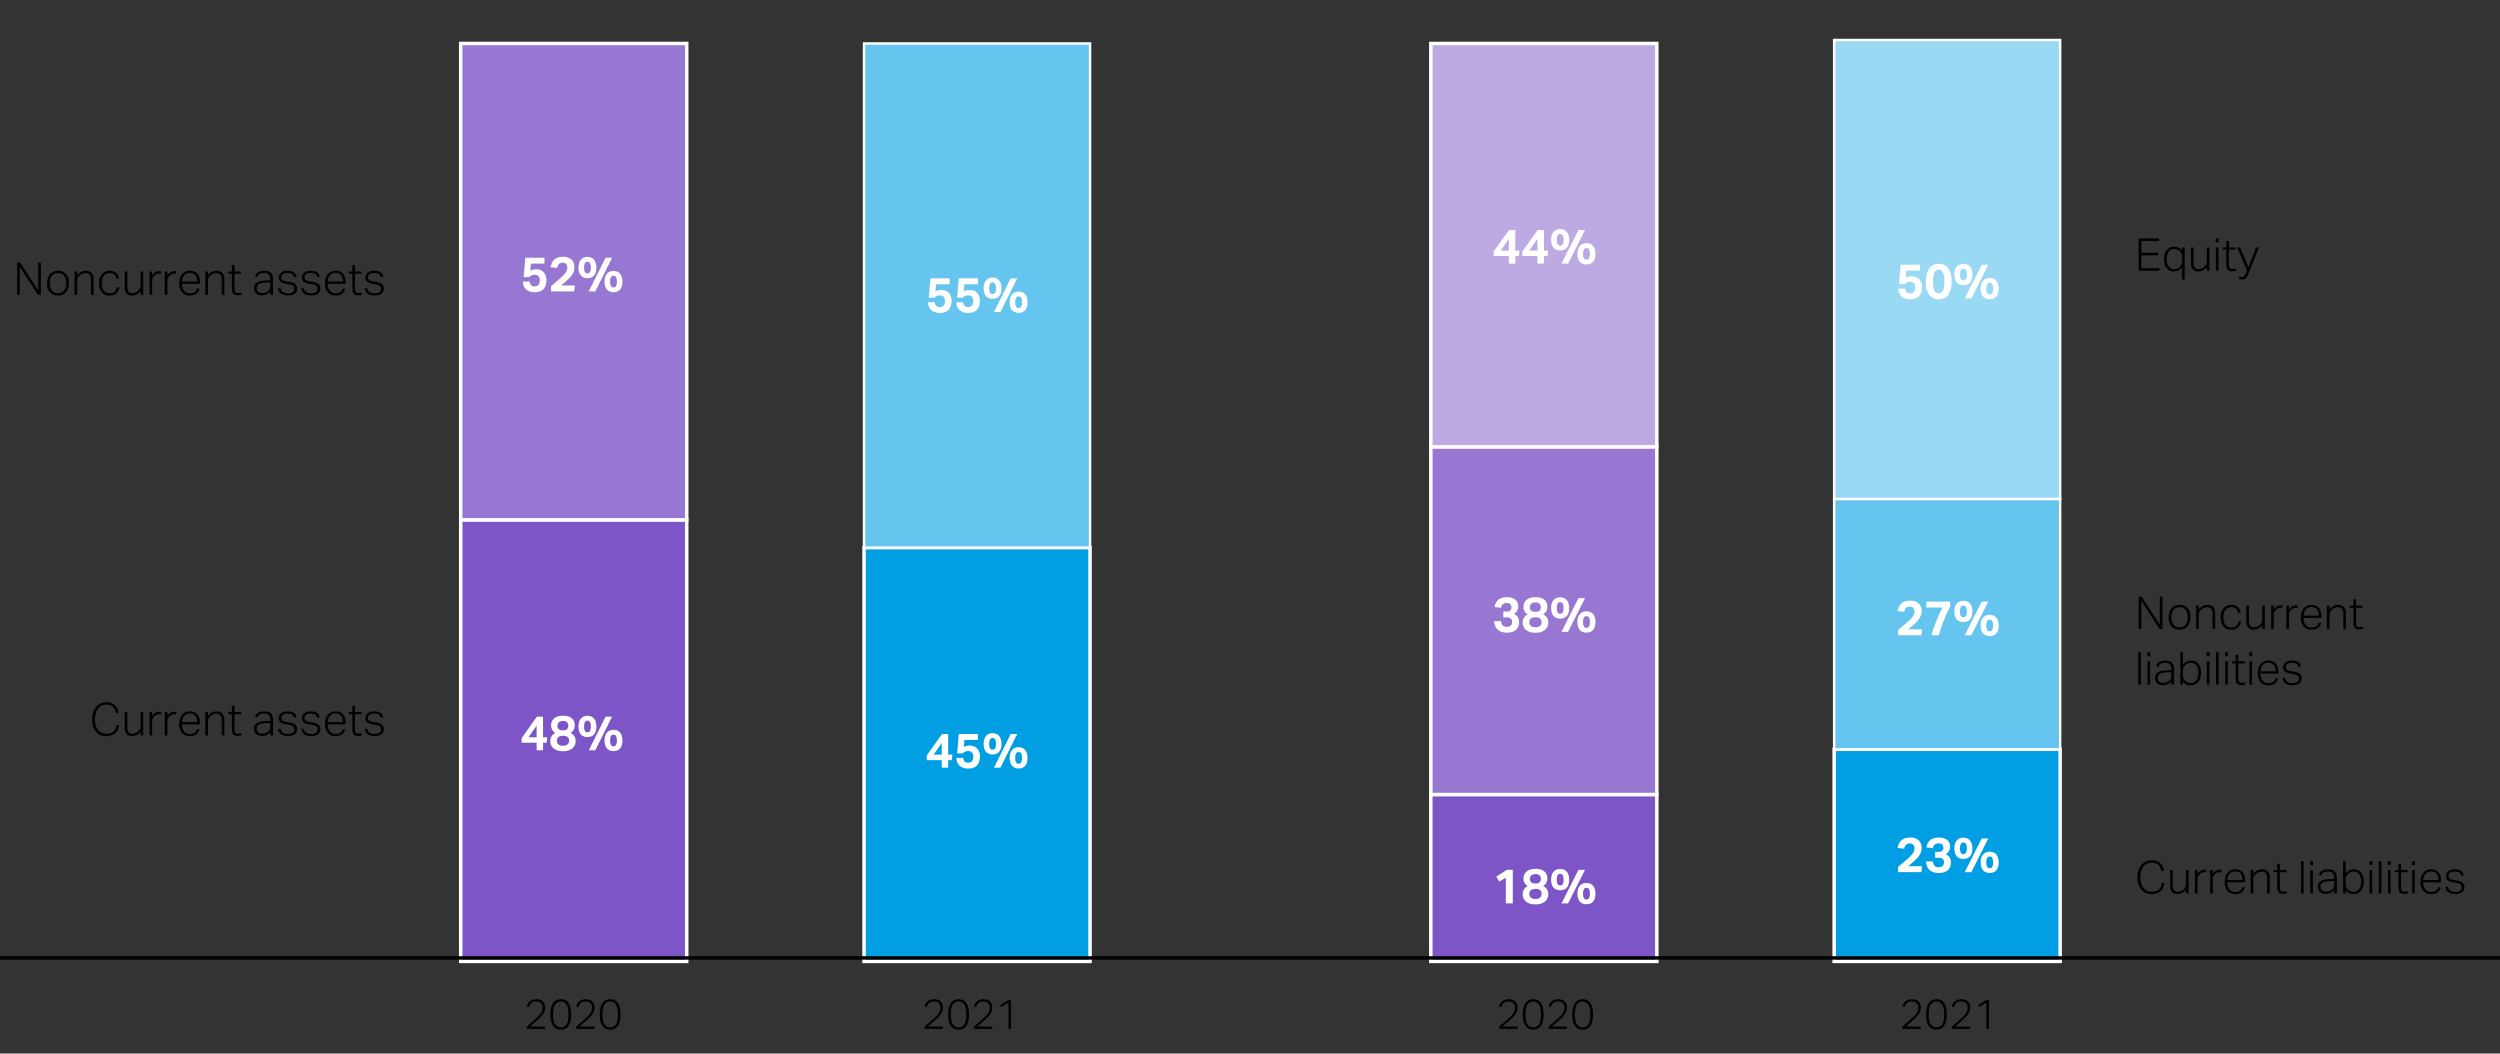 <svg xmlns="http://www.w3.org/2000/svg" width="719" height="303" viewBox="0 0 719 303"><rect x="0" y="0" width="719" height="303" fill="#333333" stroke="none"/><g data-name="Grafik" stroke-miterlimit="10"><path fill="#7d55c7" stroke="#fff" d="M132.5 149.5h65v127h-65z"/><path fill="#009fe4" stroke="#fff" d="M248.5 157.5h65v119h-65z"/><path fill="#7d55c7" stroke="#fff" d="M411.5 228.5h65v48h-65z"/><path fill="#009fe4" stroke="#fff" d="M527.5 215.5h65v61h-65z"/><path fill="#9777d2" stroke="#fff" d="M132.5 12.5h65v137h-65z"/><path fill="#66c5ef" stroke="#fff" stroke-width=".7" d="M248.5 12.5h65v145h-65z"/><path fill="#9777d2" stroke="#fff" d="M411.5 128.5h65v100h-65z"/><path fill="#66c5ef" stroke="#fff" stroke-width=".7" d="M527.5 143.5h65v72h-65z"/><path fill="#beaae3" stroke="#fff" d="M411.5 12.5h65v116h-65z"/><path fill="#99d9f4" stroke="#fff" stroke-width=".7" d="M527.5 11.5h65v132h-65z"/><path fill="none" stroke="#000" d="M-2 275.5h724"/></g><g data-name="EN"><path d="M4.92 75.5h.871l5.2 8.034V75.5h.767v9.282H10.9l-5.213-8.06v8.06H4.92zM16.646 84.986a3.348 3.348 0 01-1.32-.247 2.628 2.628 0 01-.975-.709 3.242 3.242 0 01-.611-1.111 4.636 4.636 0 01-.214-1.456 4.575 4.575 0 01.227-1.483 3.352 3.352 0 01.637-1.13 2.766 2.766 0 01.995-.722 3.268 3.268 0 011.313-.253 3.34 3.34 0 011.313.247 2.661 2.661 0 01.989.708 3.192 3.192 0 01.617 1.112 4.583 4.583 0 01.215 1.443 4.679 4.679 0 01-.221 1.482A3.336 3.336 0 0118.979 84a2.7 2.7 0 01-1 .728 3.348 3.348 0 01-1.333.258zm.026-.65a2.328 2.328 0 001.078-.228 2.052 2.052 0 00.729-.618 2.587 2.587 0 00.416-.922 4.915 4.915 0 00.13-1.157 4.715 4.715 0 00-.13-1.125 2.59 2.59 0 00-.416-.916 2.063 2.063 0 00-.729-.618 2.661 2.661 0 00-2.151 0 1.992 1.992 0 00-.728.618 2.634 2.634 0 00-.409.916 4.72 4.72 0 00-.13 1.138 4.806 4.806 0 00.13 1.144 2.631 2.631 0 00.409.922 1.983 1.983 0 00.728.618 2.344 2.344 0 001.073.228zM21.443 78.083h.757v1.092a3.488 3.488 0 011.163-.995 2.947 2.947 0 011.32-.305 2.109 2.109 0 011.69.636 2.7 2.7 0 01.546 1.808v4.459h-.754v-4.251a2.408 2.408 0 00-.377-1.515 1.458 1.458 0 00-1.2-.461 2.567 2.567 0 00-.826.149 2.2 2.2 0 00-.786.475 2.544 2.544 0 00-.585.7 2.068 2.068 0 00-.2.982v3.926h-.754zM34.365 82.594a2.952 2.952 0 01-.9 1.761 2.752 2.752 0 01-1.911.631 3.33 3.33 0 01-1.3-.241 2.516 2.516 0 01-.963-.7 3.218 3.218 0 01-.6-1.111 4.8 4.8 0 01-.208-1.469 4.69 4.69 0 01.22-1.483 3.346 3.346 0 01.624-1.13 2.718 2.718 0 01.982-.722 3.225 3.225 0 011.307-.253 2.607 2.607 0 011.761.565 2.743 2.743 0 01.865 1.592l-.728.183a3.267 3.267 0 00-.221-.676 1.828 1.828 0 00-.364-.533 1.579 1.579 0 00-.553-.351 2.143 2.143 0 00-.786-.13 2.238 2.238 0 00-1.04.221 2.038 2.038 0 00-.715.6 2.491 2.491 0 00-.416.917 5.175 5.175 0 000 2.314 2.7 2.7 0 00.4.923 1.906 1.906 0 00.708.611 2.293 2.293 0 001.047.221 1.882 1.882 0 001.423-.475 2.5 2.5 0 00.6-1.267zM35.872 78.083h.754v4.25a2.655 2.655 0 00.332 1.515 1.3 1.3 0 001.137.462 2.219 2.219 0 00.806-.156 2.634 2.634 0 00.767-.468 2.67 2.67 0 00.572-.7 2.061 2.061 0 00.2-.981v-3.922h.754v6.7h-.754v-1.097a3.079 3.079 0 01-2.44 1.3 1.968 1.968 0 01-1.638-.624 2.885 2.885 0 01-.494-1.82zM43.01 78.083h.754v1.092a3.049 3.049 0 01.923-.884 2.109 2.109 0 011.105-.312c.095 0 .184 0 .266.006a2.155 2.155 0 01.267.033l-.092.715a2.6 2.6 0 00-.428-.039 2.072 2.072 0 00-.689.123 1.849 1.849 0 00-.663.423 2.142 2.142 0 00-.5.63 1.874 1.874 0 00-.194.878v4.03h-.749zM47.391 78.083h.754v1.092a3.058 3.058 0 01.922-.884 2.114 2.114 0 011.1-.312c.1 0 .184 0 .267.006a2.155 2.155 0 01.267.033l-.092.715a2.624 2.624 0 00-.428-.039 2.068 2.068 0 00-.689.123 1.861 1.861 0 00-.664.423 2.156 2.156 0 00-.494.63 1.862 1.862 0 00-.194.878v4.03h-.754zM57.361 83.023a2.279 2.279 0 01-.832 1.417 3 3 0 01-1.924.546 2.8 2.8 0 01-2.242-.93 3.788 3.788 0 01-.8-2.554 4.872 4.872 0 01.228-1.56 3.244 3.244 0 01.637-1.138 2.662 2.662 0 01.962-.7 3.082 3.082 0 011.215-.234 3.134 3.134 0 011.326.253 2.412 2.412 0 01.891.689 2.784 2.784 0 01.5 1.034 5.077 5.077 0 01.157 1.287v.481h-5.148a3.9 3.9 0 00.142 1.072 2.544 2.544 0 00.429.871 2.058 2.058 0 00.715.585 2.18 2.18 0 00.988.215 3.246 3.246 0 00.858-.1 1.676 1.676 0 00.585-.279 1.428 1.428 0 00.371-.423 2.182 2.182 0 00.214-.539zm-.661-2.054a4.057 4.057 0 00-.116-1 2.24 2.24 0 00-.365-.787 1.629 1.629 0 00-.65-.514 2.326 2.326 0 00-.962-.181 2.06 2.06 0 00-1.56.611 3.046 3.046 0 00-.7 1.872zM59.051 78.083h.754v1.092a3.491 3.491 0 011.164-.995 2.94 2.94 0 011.319-.305 2.107 2.107 0 011.69.636 2.7 2.7 0 01.546 1.808v4.459h-.754v-4.251a2.4 2.4 0 00-.377-1.515 1.457 1.457 0 00-1.2-.461 2.557 2.557 0 00-.825.149 2.2 2.2 0 00-.787.475 2.562 2.562 0 00-.585.7 2.068 2.068 0 00-.2.982v3.926h-.754zM66.682 78.707h-1.04v-.624h1.04v-1.846h.754v1.846h1.9v.624h-1.9v4.381a1.588 1.588 0 00.208.838.78.78 0 00.728.345 2.729 2.729 0 00.572-.052 3.616 3.616 0 00.416-.117l.156.611a3.065 3.065 0 01-1.209.208 1.754 1.754 0 01-.9-.2 1.261 1.261 0 01-.488-.514 2.02 2.02 0 01-.2-.734q-.039-.417-.039-.871zM77.758 83.829a3.289 3.289 0 01-.4.409 2.772 2.772 0 01-.533.358 3.042 3.042 0 01-.656.247 3.226 3.226 0 01-.787.091 2.634 2.634 0 01-1.69-.507 1.811 1.811 0 01-.637-1.508 1.958 1.958 0 01.286-1.106 2.006 2.006 0 01.761-.675 3.526 3.526 0 011.078-.345 10.483 10.483 0 011.255-.123l1.3-.052v-.208a2.222 2.222 0 00-.383-1.443 1.721 1.721 0 00-1.372-.456 3.589 3.589 0 00-.812.079 1.662 1.662 0 00-.553.227 1.234 1.234 0 00-.351.351 1.525 1.525 0 00-.195.449l-.689-.1q.365-1.638 2.626-1.638a3.59 3.59 0 011.183.169 1.858 1.858 0 01.773.487 1.9 1.9 0 01.423.78 3.908 3.908 0 01.13 1.06v4.407h-.754zm-.013-2.613l-1.235.052a7.258 7.258 0 00-1.261.136 2.5 2.5 0 00-.819.312 1.192 1.192 0 00-.449.494 1.649 1.649 0 00-.136.7 1.386 1.386 0 00.344.981 1.6 1.6 0 001.2.371 3.782 3.782 0 00.852-.1 1.7 1.7 0 00.695-.318 2.792 2.792 0 00.383-.325 1.462 1.462 0 00.247-.345 1.414 1.414 0 00.137-.422 3.36 3.36 0 00.039-.546zM80.722 82.919a1.552 1.552 0 00.663 1.105 2.809 2.809 0 001.482.325 2.056 2.056 0 001.378-.364 1.179 1.179 0 00.4-.91 1.773 1.773 0 00-.051-.436.889.889 0 00-.2-.37 1.161 1.161 0 00-.429-.286 3.466 3.466 0 00-.721-.2l-.819-.131a7.6 7.6 0 01-.956-.22 2.4 2.4 0 01-.715-.345 1.386 1.386 0 01-.442-.533 1.84 1.84 0 01-.149-.786 1.645 1.645 0 01.2-.8 1.763 1.763 0 01.533-.6 2.549 2.549 0 01.8-.37 3.644 3.644 0 011-.13 4.122 4.122 0 011.15.136 2.187 2.187 0 01.754.371 1.7 1.7 0 01.455.545 3.177 3.177 0 01.254.664l-.689.143a2.867 2.867 0 00-.241-.527 1.269 1.269 0 00-.344-.377 1.507 1.507 0 00-.52-.227 3.95 3.95 0 00-1.651.019 1.594 1.594 0 00-.566.267.949.949 0 00-.305.39 1.177 1.177 0 00-.091.455 1.568 1.568 0 00.052.422.694.694 0 00.208.332 1.342 1.342 0 00.435.247 4.218 4.218 0 00.735.182l1.027.169a3.233 3.233 0 011.573.63 1.716 1.716 0 01.52 1.372 1.752 1.752 0 01-.163.741 1.662 1.662 0 01-.481.6 2.416 2.416 0 01-.8.4 3.715 3.715 0 01-1.105.15 5.061 5.061 0 01-1.125-.117 2.719 2.719 0 01-.89-.364 1.948 1.948 0 01-.611-.637 2.232 2.232 0 01-.287-.949zM87.4 82.919a1.552 1.552 0 00.663 1.105 2.811 2.811 0 001.482.325 2.056 2.056 0 001.378-.364 1.179 1.179 0 00.4-.91 1.772 1.772 0 00-.052-.436.889.889 0 00-.2-.37 1.153 1.153 0 00-.429-.286 3.466 3.466 0 00-.721-.2l-.819-.131a7.638 7.638 0 01-.956-.22 2.385 2.385 0 01-.714-.345 1.38 1.38 0 01-.443-.533 1.856 1.856 0 01-.149-.786 1.645 1.645 0 01.2-.8 1.763 1.763 0 01.533-.6 2.544 2.544 0 01.8-.37 3.631 3.631 0 01.994-.13 4.122 4.122 0 011.15.136 2.187 2.187 0 01.754.371 1.713 1.713 0 01.456.545 3.231 3.231 0 01.253.664l-.689.143a2.867 2.867 0 00-.241-.527 1.269 1.269 0 00-.344-.377 1.507 1.507 0 00-.52-.227 3.95 3.95 0 00-1.651.019 1.594 1.594 0 00-.566.267.949.949 0 00-.3.39 1.177 1.177 0 00-.091.455 1.568 1.568 0 00.052.422.694.694 0 00.208.332 1.337 1.337 0 00.436.247 4.2 4.2 0 00.734.182l1.027.169a3.233 3.233 0 011.573.63 1.716 1.716 0 01.52 1.372 1.752 1.752 0 01-.163.741 1.662 1.662 0 01-.481.6 2.416 2.416 0 01-.8.4 3.715 3.715 0 01-1.105.15 5.061 5.061 0 01-1.125-.117 2.719 2.719 0 01-.89-.364 1.959 1.959 0 01-.611-.637 2.217 2.217 0 01-.286-.949zM99.272 83.023a2.279 2.279 0 01-.832 1.417 2.994 2.994 0 01-1.923.546 2.8 2.8 0 01-2.243-.93 3.788 3.788 0 01-.8-2.554 4.874 4.874 0 01.227-1.56 3.26 3.26 0 01.637-1.138 2.67 2.67 0 01.962-.7 3.083 3.083 0 011.216-.234 3.126 3.126 0 011.325.253 2.4 2.4 0 01.891.689 2.784 2.784 0 01.5 1.034 5.077 5.077 0 01.157 1.287v.481h-5.147a3.9 3.9 0 00.142 1.072 2.562 2.562 0 00.429.871 2.058 2.058 0 00.715.585 2.184 2.184 0 00.989.215 3.252 3.252 0 00.858-.1 1.679 1.679 0 00.584-.279 1.428 1.428 0 00.371-.423 2.182 2.182 0 00.214-.539zm-.663-2.054a4.057 4.057 0 00-.116-1 2.222 2.222 0 00-.365-.787 1.633 1.633 0 00-.649-.514 2.333 2.333 0 00-.962-.181 2.057 2.057 0 00-1.56.611 3.046 3.046 0 00-.7 1.872zM101.34 78.707h-1.04v-.624h1.04v-1.846h.754v1.846h1.9v.624h-1.9v4.381a1.588 1.588 0 00.208.838.779.779 0 00.728.345 2.729 2.729 0 00.572-.052 3.675 3.675 0 00.416-.117l.156.611a3.075 3.075 0 01-1.209.208 1.751 1.751 0 01-.9-.2 1.255 1.255 0 01-.488-.514 2.02 2.02 0 01-.2-.734q-.039-.417-.039-.871zM105.655 82.919a1.555 1.555 0 00.663 1.105 2.814 2.814 0 001.482.325 2.054 2.054 0 001.378-.364 1.176 1.176 0 00.4-.91 1.726 1.726 0 00-.052-.436.886.886 0 00-.2-.37 1.161 1.161 0 00-.429-.286 3.477 3.477 0 00-.722-.2l-.819-.131a7.62 7.62 0 01-.955-.22 2.391 2.391 0 01-.715-.345 1.377 1.377 0 01-.442-.533 1.84 1.84 0 01-.15-.786 1.634 1.634 0 01.2-.8 1.76 1.76 0 01.532-.6 2.554 2.554 0 01.8-.37 3.636 3.636 0 01.994-.13 4.125 4.125 0 011.151.136 2.2 2.2 0 01.754.371 1.709 1.709 0 01.455.545 3.175 3.175 0 01.253.664l-.689.143a2.8 2.8 0 00-.24-.527 1.269 1.269 0 00-.344-.377 1.516 1.516 0 00-.52-.227 3.954 3.954 0 00-1.652.019 1.589 1.589 0 00-.565.267.949.949 0 00-.305.39 1.16 1.16 0 00-.092.455 1.568 1.568 0 00.052.422.7.7 0 00.208.332 1.337 1.337 0 00.436.247 4.227 4.227 0 00.734.182l1.027.169a3.233 3.233 0 011.573.63 1.713 1.713 0 01.521 1.372 1.752 1.752 0 01-.163.741 1.662 1.662 0 01-.481.6 2.411 2.411 0 01-.8.4 3.715 3.715 0 01-1.105.15 5.058 5.058 0 01-1.124-.117 2.7 2.7 0 01-.89-.364 1.951 1.951 0 01-.612-.637 2.231 2.231 0 01-.286-.949zM34.273 208.515a4.442 4.442 0 01-.357 1.275 3.207 3.207 0 01-.722 1.013 3.274 3.274 0 01-1.105.676 4.221 4.221 0 01-1.507.247 4.281 4.281 0 01-1.658-.311 3.452 3.452 0 01-1.287-.93 4.375 4.375 0 01-.839-1.521 6.652 6.652 0 01-.3-2.087 6.3 6.3 0 01.325-2.112 4.53 4.53 0 01.877-1.534 3.659 3.659 0 011.287-.936 3.9 3.9 0 011.567-.319 4.275 4.275 0 011.456.222 2.961 2.961 0 011.033.617 3.115 3.115 0 01.683.942 6.181 6.181 0 01.416 1.183l-.754.169a5.621 5.621 0 00-.358-1.026 2.5 2.5 0 00-.546-.768 2.282 2.282 0 00-.8-.481 3.362 3.362 0 00-1.131-.168 2.911 2.911 0 00-1.366.312 2.975 2.975 0 00-1.014.87 4.1 4.1 0 00-.636 1.326 6.021 6.021 0 00-.222 1.677 6.192 6.192 0 00.215 1.684 4.078 4.078 0 00.624 1.319 2.806 2.806 0 001.02.865 3.1 3.1 0 001.405.305 3.7 3.7 0 001.267-.188 2.245 2.245 0 00.845-.527 2.448 2.448 0 00.52-.8 4.785 4.785 0 00.28-1zM35.872 204.8h.754v4.251a2.659 2.659 0 00.332 1.515 1.3 1.3 0 001.137.461 2.219 2.219 0 00.806-.156 2.634 2.634 0 00.767-.468 2.667 2.667 0 00.572-.695 2.066 2.066 0 00.2-.982V204.8h.754v6.695h-.754V210.4a3.076 3.076 0 01-2.44 1.3 1.968 1.968 0 01-1.638-.624 2.883 2.883 0 01-.494-1.82zM43.01 204.8h.754v1.092a3.061 3.061 0 01.923-.884 2.109 2.109 0 011.105-.312c.095 0 .184 0 .266.007a2.142 2.142 0 01.267.032l-.092.716a2.507 2.507 0 00-.428-.04 2.074 2.074 0 00-.689.124 1.86 1.86 0 00-.663.422 2.16 2.16 0 00-.5.631 1.872 1.872 0 00-.194.877v4.03h-.749zM47.391 204.8h.754v1.092a3.07 3.07 0 01.922-.884 2.114 2.114 0 011.1-.312c.1 0 .184 0 .267.007a2.142 2.142 0 01.267.032l-.092.716a2.525 2.525 0 00-.428-.04 2.07 2.07 0 00-.689.124 1.872 1.872 0 00-.664.422 2.173 2.173 0 00-.494.631 1.86 1.86 0 00-.194.877v4.03h-.754zM57.361 209.738a2.279 2.279 0 01-.832 1.417 3 3 0 01-1.924.545 2.8 2.8 0 01-2.242-.929 3.79 3.79 0 01-.8-2.554 4.883 4.883 0 01.228-1.561 3.249 3.249 0 01.637-1.137 2.653 2.653 0 01.962-.7 3.082 3.082 0 011.215-.234 3.133 3.133 0 011.326.254 2.412 2.412 0 01.891.689 2.787 2.787 0 01.5 1.033 5.09 5.09 0 01.157 1.288v.48h-5.148a3.9 3.9 0 00.142 1.073 2.544 2.544 0 00.429.871 2.058 2.058 0 00.715.585 2.18 2.18 0 00.988.214 3.25 3.25 0 00.858-.1 1.659 1.659 0 00.585-.28 1.413 1.413 0 00.371-.422 2.182 2.182 0 00.214-.539zm-.663-2.055a4.069 4.069 0 00-.116-1 2.243 2.243 0 00-.365-.786 1.629 1.629 0 00-.65-.514 2.326 2.326 0 00-.962-.182 2.06 2.06 0 00-1.56.612 3.045 3.045 0 00-.7 1.871zM59.051 204.8h.754v1.092a3.5 3.5 0 011.164-.994 2.928 2.928 0 011.319-.306 2.108 2.108 0 011.69.637 2.7 2.7 0 01.546 1.807v4.459h-.754v-4.251a2.4 2.4 0 00-.377-1.514 1.454 1.454 0 00-1.2-.462 2.533 2.533 0 00-.825.15 2.209 2.209 0 00-.787.474 2.58 2.58 0 00-.585.7 2.061 2.061 0 00-.2.981v3.926h-.754zM66.682 205.421h-1.04v-.621h1.04v-1.846h.754v1.846h1.9v.624h-1.9v4.376a1.592 1.592 0 00.208.839.779.779 0 00.728.344 2.664 2.664 0 00.572-.052 3.253 3.253 0 00.416-.117l.156.611a3.281 3.281 0 01-.474.143 3.325 3.325 0 01-.735.065 1.743 1.743 0 01-.9-.195 1.259 1.259 0 01-.488-.513 2.02 2.02 0 01-.2-.735q-.039-.416-.039-.87zM77.758 210.543a3.227 3.227 0 01-.4.41 2.819 2.819 0 01-.533.358 2.989 2.989 0 01-.656.246 3.178 3.178 0 01-.787.091 2.634 2.634 0 01-1.69-.507 1.809 1.809 0 01-.637-1.507 1.955 1.955 0 01.286-1.106 2 2 0 01.761-.675 3.526 3.526 0 011.078-.345 10.483 10.483 0 011.255-.123l1.3-.052v-.208a2.227 2.227 0 00-.383-1.444 1.724 1.724 0 00-1.372-.455 3.6 3.6 0 00-.812.078 1.642 1.642 0 00-.553.228 1.234 1.234 0 00-.351.351 1.525 1.525 0 00-.195.449l-.689-.1q.365-1.64 2.626-1.639a3.588 3.588 0 011.183.17 1.858 1.858 0 01.773.487 1.9 1.9 0 01.423.78 3.906 3.906 0 01.13 1.059v4.407h-.754zm-.013-2.613l-1.235.052a7.248 7.248 0 00-1.261.137 2.5 2.5 0 00-.819.312 1.186 1.186 0 00-.449.494 1.647 1.647 0 00-.136.695 1.387 1.387 0 00.344.982 1.6 1.6 0 001.2.37 3.781 3.781 0 00.852-.1 1.687 1.687 0 00.695-.319 2.724 2.724 0 00.383-.325 1.457 1.457 0 00.247-.344 1.429 1.429 0 00.137-.423 3.36 3.36 0 00.039-.546zM80.722 209.634a1.552 1.552 0 00.663 1.105 2.81 2.81 0 001.482.324 2.051 2.051 0 001.378-.364 1.175 1.175 0 00.4-.909 1.773 1.773 0 00-.051-.436.9.9 0 00-.2-.371 1.16 1.16 0 00-.429-.285 3.4 3.4 0 00-.721-.2l-.819-.13a7.418 7.418 0 01-.956-.221 2.378 2.378 0 01-.715-.344 1.386 1.386 0 01-.442-.533 1.84 1.84 0 01-.149-.786 1.645 1.645 0 01.2-.8 1.754 1.754 0 01.533-.6 2.572 2.572 0 01.8-.371 3.683 3.683 0 011-.13 4.118 4.118 0 011.15.137 2.186 2.186 0 01.754.37 1.7 1.7 0 01.455.546 3.19 3.19 0 01.254.663l-.689.143a2.887 2.887 0 00-.241-.526 1.269 1.269 0 00-.344-.377 1.508 1.508 0 00-.52-.228 3.973 3.973 0 00-1.651.02 1.594 1.594 0 00-.566.267.952.952 0 00-.305.389 1.181 1.181 0 00-.091.455 1.581 1.581 0 00.052.423.686.686 0 00.208.331 1.306 1.306 0 00.435.247 4.129 4.129 0 00.735.182l1.027.17a3.233 3.233 0 011.573.63 1.715 1.715 0 01.52 1.371 1.748 1.748 0 01-.163.741 1.657 1.657 0 01-.481.6 2.435 2.435 0 01-.8.4 3.75 3.75 0 01-1.105.149 5.061 5.061 0 01-1.125-.117 2.7 2.7 0 01-.89-.364 1.936 1.936 0 01-.611-.636 2.232 2.232 0 01-.287-.949zM87.4 209.634a1.552 1.552 0 00.663 1.105 2.812 2.812 0 001.482.324 2.051 2.051 0 001.378-.364 1.176 1.176 0 00.4-.909 1.772 1.772 0 00-.052-.436.9.9 0 00-.2-.371 1.152 1.152 0 00-.429-.285 3.4 3.4 0 00-.721-.2l-.819-.13a7.457 7.457 0 01-.956-.221 2.36 2.36 0 01-.714-.344 1.38 1.38 0 01-.443-.533 1.856 1.856 0 01-.149-.786 1.645 1.645 0 01.2-.8 1.754 1.754 0 01.533-.6 2.567 2.567 0 01.8-.371 3.67 3.67 0 01.994-.13 4.118 4.118 0 011.15.137 2.186 2.186 0 01.754.37 1.716 1.716 0 01.456.546 3.244 3.244 0 01.253.663l-.689.143a2.887 2.887 0 00-.241-.526 1.269 1.269 0 00-.344-.377 1.508 1.508 0 00-.52-.228 3.973 3.973 0 00-1.651.02 1.594 1.594 0 00-.566.267.952.952 0 00-.3.389 1.181 1.181 0 00-.091.455 1.581 1.581 0 00.052.423.686.686 0 00.208.331 1.3 1.3 0 00.436.247 4.115 4.115 0 00.734.182l1.027.17a3.233 3.233 0 011.573.63 1.715 1.715 0 01.52 1.371 1.748 1.748 0 01-.163.741 1.657 1.657 0 01-.481.6 2.435 2.435 0 01-.8.4 3.75 3.75 0 01-1.105.149 5.061 5.061 0 01-1.125-.117 2.7 2.7 0 01-.89-.364 1.946 1.946 0 01-.611-.636 2.217 2.217 0 01-.286-.949zM99.272 209.738a2.279 2.279 0 01-.832 1.417 2.994 2.994 0 01-1.923.545 2.8 2.8 0 01-2.243-.929 3.79 3.79 0 01-.8-2.554 4.884 4.884 0 01.227-1.561 3.264 3.264 0 01.637-1.137 2.661 2.661 0 01.962-.7 3.083 3.083 0 011.216-.234 3.125 3.125 0 011.325.254 2.4 2.4 0 01.891.689 2.787 2.787 0 01.5 1.033 5.09 5.09 0 01.157 1.288v.48h-5.147a3.9 3.9 0 00.142 1.073 2.562 2.562 0 00.429.871 2.058 2.058 0 00.715.585 2.184 2.184 0 00.989.214 3.255 3.255 0 00.858-.1 1.663 1.663 0 00.584-.28 1.413 1.413 0 00.371-.422 2.182 2.182 0 00.214-.539zm-.663-2.055a4.069 4.069 0 00-.116-1 2.226 2.226 0 00-.365-.786 1.633 1.633 0 00-.649-.514 2.332 2.332 0 00-.962-.182 2.057 2.057 0 00-1.56.612 3.045 3.045 0 00-.7 1.871zM101.34 205.421h-1.04v-.621h1.04v-1.846h.754v1.846h1.9v.624h-1.9v4.376a1.592 1.592 0 00.208.839.778.778 0 00.728.344 2.664 2.664 0 00.572-.052 3.3 3.3 0 00.416-.117l.156.611a3.259 3.259 0 01-.475.143 3.309 3.309 0 01-.734.065 1.741 1.741 0 01-.9-.195 1.252 1.252 0 01-.488-.513 2.02 2.02 0 01-.2-.735q-.039-.416-.039-.87zM105.655 209.634a1.555 1.555 0 00.663 1.105 2.815 2.815 0 001.482.324 2.049 2.049 0 001.378-.364 1.173 1.173 0 00.4-.909 1.726 1.726 0 00-.052-.436.9.9 0 00-.2-.371 1.16 1.16 0 00-.429-.285 3.41 3.41 0 00-.722-.2l-.819-.13a7.44 7.44 0 01-.955-.221 2.366 2.366 0 01-.715-.344 1.377 1.377 0 01-.442-.533 1.84 1.84 0 01-.15-.786 1.634 1.634 0 01.2-.8 1.751 1.751 0 01.532-.6 2.578 2.578 0 01.8-.371 3.675 3.675 0 01.994-.13 4.121 4.121 0 011.151.137 2.195 2.195 0 01.754.37 1.713 1.713 0 01.455.546 3.187 3.187 0 01.253.663l-.689.143a2.821 2.821 0 00-.24-.526 1.269 1.269 0 00-.344-.377 1.516 1.516 0 00-.52-.228 3.978 3.978 0 00-1.652.02 1.589 1.589 0 00-.565.267.952.952 0 00-.305.389 1.164 1.164 0 00-.092.455 1.581 1.581 0 00.052.423.694.694 0 00.208.331 1.3 1.3 0 00.436.247 4.137 4.137 0 00.734.182l1.027.17a3.233 3.233 0 011.573.63 1.713 1.713 0 01.521 1.371 1.748 1.748 0 01-.163.741 1.657 1.657 0 01-.481.6 2.43 2.43 0 01-.8.4 3.75 3.75 0 01-1.105.149 5.058 5.058 0 01-1.124-.117 2.68 2.68 0 01-.89-.364 1.939 1.939 0 01-.612-.636 2.231 2.231 0 01-.286-.949z"/><g><path d="M615.086 68.578h5.837v.715h-5.044V72.7h4.785v.741h-4.785v3.692h5.266l-.183.728h-5.876zM627.554 76.859a3.422 3.422 0 01-.982.884 2.607 2.607 0 01-1.345.325 2.694 2.694 0 01-1.281-.286 2.569 2.569 0 01-.89-.767 3.308 3.308 0 01-.52-1.111 5.07 5.07 0 01-.169-1.32 4.043 4.043 0 01.8-2.671 2.72 2.72 0 012.2-.956 2.947 2.947 0 011.118.234 2.633 2.633 0 011.066.884v-.91h.766v9.217h-.766zm.039-2.613a5.235 5.235 0 00-.052-.786 2.644 2.644 0 00-.156-.585 1.553 1.553 0 00-.28-.449 3.14 3.14 0 00-.41-.377 2.239 2.239 0 00-.617-.338 2.158 2.158 0 00-.7-.1 2.325 2.325 0 00-.883.163 1.742 1.742 0 00-.7.513 2.576 2.576 0 00-.462.91 4.8 4.8 0 00-.169 1.365 4.289 4.289 0 00.189 1.372 2.516 2.516 0 00.488.884 1.668 1.668 0 00.669.467 2.126 2.126 0 00.748.137 2.618 2.618 0 00.721-.091 2.1 2.1 0 00.657-.338 2.26 2.26 0 00.7-.858 3.033 3.033 0 00.247-1.3zM630.114 71.165h.755v4.251a2.66 2.66 0 00.331 1.515 1.307 1.307 0 001.137.461 2.224 2.224 0 00.807-.156 2.695 2.695 0 001.338-1.163 2.068 2.068 0 00.2-.982v-3.926h.755v6.695h-.755v-1.092a3.074 3.074 0 01-2.43 1.3 1.97 1.97 0 01-1.639-.624 2.883 2.883 0 01-.494-1.82zM637.238 68.578h.858v1.131h-.858zm.053 2.587h.753v6.695h-.753zM640.28 71.789h-1.04v-.624h1.04v-1.846h.754v1.846h1.9v.624h-1.9v4.381a1.6 1.6 0 00.208.839.782.782 0 00.728.344 2.664 2.664 0 00.572-.052 3.253 3.253 0 00.416-.117l.156.611a3.281 3.281 0 01-.474.143 3.387 3.387 0 01-.735.065 1.746 1.746 0 01-.9-.195 1.262 1.262 0 01-.487-.513 2.006 2.006 0 01-.2-.735q-.039-.416-.039-.871zM644.05 79.563a2.01 2.01 0 00.332.1 1.7 1.7 0 00.37.039 1.239 1.239 0 00.39-.052.708.708 0 00.286-.189 1.536 1.536 0 00.241-.352 8.77 8.77 0 00.253-.555l.312-.8-2.873-6.6h.871l2.431 5.727 2.171-5.727h.845l-3.042 7.579q-.156.377-.318.683a2.453 2.453 0 01-.364.52 1.338 1.338 0 01-.475.325 1.74 1.74 0 01-.65.11 3.307 3.307 0 01-.5-.032 2.758 2.758 0 01-.462-.124z"/></g><g><path d="M615.086 171.6h.872l5.2 8.034V171.6h.766v9.282h-.858l-5.212-8.06v8.06h-.768zM626.812 181.09a3.322 3.322 0 01-1.319-.247 2.607 2.607 0 01-.975-.708 3.23 3.23 0 01-.611-1.112 4.626 4.626 0 01-.215-1.456 4.537 4.537 0 01.228-1.482 3.331 3.331 0 01.637-1.131 2.759 2.759 0 01.994-.721 3.271 3.271 0 011.313-.254 3.355 3.355 0 011.313.247 2.675 2.675 0 01.988.709 3.182 3.182 0 01.618 1.111 4.592 4.592 0 01.214 1.443 4.679 4.679 0 01-.221 1.482 3.332 3.332 0 01-.63 1.138 2.722 2.722 0 01-1 .728 3.356 3.356 0 01-1.334.253zm.026-.65a2.33 2.33 0 001.079-.227 2.051 2.051 0 00.728-.618 2.55 2.55 0 00.416-.923 4.857 4.857 0 00.13-1.157 4.662 4.662 0 00-.13-1.124 2.56 2.56 0 00-.416-.917 2.048 2.048 0 00-.728-.617 2.651 2.651 0 00-2.151 0 1.982 1.982 0 00-.728.617 2.64 2.64 0 00-.41.917 4.768 4.768 0 00-.13 1.137 4.846 4.846 0 00.13 1.144 2.63 2.63 0 00.41.923 1.984 1.984 0 00.728.618 2.339 2.339 0 001.072.227zM631.609 174.187h.754v1.092a3.5 3.5 0 011.164-.994 2.928 2.928 0 011.319-.306 2.108 2.108 0 011.69.637 2.7 2.7 0 01.546 1.807v4.459h-.754v-4.251a2.4 2.4 0 00-.377-1.514 1.454 1.454 0 00-1.2-.462 2.533 2.533 0 00-.825.15 2.209 2.209 0 00-.787.474 2.58 2.58 0 00-.585.7 2.061 2.061 0 00-.195.981v3.926h-.754zM644.531 178.7a2.955 2.955 0 01-.9 1.762 2.756 2.756 0 01-1.911.63 3.333 3.333 0 01-1.3-.24 2.523 2.523 0 01-.962-.7 3.208 3.208 0 01-.6-1.112 4.83 4.83 0 01-.208-1.469 4.679 4.679 0 01.221-1.482 3.307 3.307 0 01.624-1.131 2.721 2.721 0 01.981-.721 3.228 3.228 0 011.307-.254 2.61 2.61 0 011.762.566 2.748 2.748 0 01.864 1.592l-.728.182a3.227 3.227 0 00-.221-.676 1.8 1.8 0 00-.364-.533 1.594 1.594 0 00-.552-.351 2.169 2.169 0 00-.787-.13 2.251 2.251 0 00-1.04.221 2.06 2.06 0 00-.715.605 2.5 2.5 0 00-.416.916 5.214 5.214 0 000 2.314 2.714 2.714 0 00.4.923 1.892 1.892 0 00.709.611 2.279 2.279 0 001.046.221 1.882 1.882 0 001.424-.474 2.5 2.5 0 00.6-1.268zM646.039 174.187h.754v4.251a2.651 2.651 0 00.332 1.515 1.3 1.3 0 001.137.461 2.223 2.223 0 00.806-.156 2.7 2.7 0 001.339-1.163 2.068 2.068 0 00.195-.982v-3.926h.754v6.695h-.756v-1.092a3.077 3.077 0 01-2.431 1.3 1.967 1.967 0 01-1.638-.624 2.877 2.877 0 01-.494-1.82zM653.176 174.187h.754v1.092a3.073 3.073 0 01.923-.884 2.114 2.114 0 011.105-.312c.1 0 .184 0 .267.007a2.106 2.106 0 01.266.032l-.091.715a2.626 2.626 0 00-.429-.039 2.079 2.079 0 00-.689.124 1.846 1.846 0 00-.663.422 2.157 2.157 0 00-.494.631 1.858 1.858 0 00-.2.877v4.03h-.754zM657.557 174.187h.754v1.092a3.073 3.073 0 01.923-.884 2.114 2.114 0 011.105-.312c.095 0 .184 0 .266.007a2.12 2.12 0 01.267.032l-.091.715a2.626 2.626 0 00-.429-.039 2.074 2.074 0 00-.689.124 1.846 1.846 0 00-.663.422 2.157 2.157 0 00-.494.631 1.858 1.858 0 00-.195.877v4.03h-.754zM667.528 179.127a2.281 2.281 0 01-.832 1.417 2.993 2.993 0 01-1.924.546 2.8 2.8 0 01-2.243-.929 3.791 3.791 0 01-.8-2.555 4.881 4.881 0 01.228-1.56 3.247 3.247 0 01.636-1.137 2.661 2.661 0 01.962-.7 3.09 3.09 0 011.216-.234 3.133 3.133 0 011.326.254 2.4 2.4 0 01.89.689 2.766 2.766 0 01.5 1.033 5.089 5.089 0 01.156 1.287v.481H662.5a3.865 3.865 0 00.143 1.073 2.544 2.544 0 00.429.871 2.04 2.04 0 00.715.585 2.18 2.18 0 00.988.214 3.25 3.25 0 00.858-.1 1.659 1.659 0 00.585-.28 1.421 1.421 0 00.37-.422 2.214 2.214 0 00.215-.54zm-.663-2.054a4.02 4.02 0 00-.117-1 2.242 2.242 0 00-.364-.786 1.643 1.643 0 00-.65-.514 2.329 2.329 0 00-.962-.182 2.06 2.06 0 00-1.56.611 3.051 3.051 0 00-.7 1.872zM669.218 174.187h.754v1.092a3.486 3.486 0 011.163-.994 2.935 2.935 0 011.32-.306 2.109 2.109 0 011.69.637 2.7 2.7 0 01.545 1.807v4.459h-.753v-4.251a2.4 2.4 0 00-.377-1.514 1.456 1.456 0 00-1.2-.462 2.543 2.543 0 00-.826.15 2.226 2.226 0 00-.787.474 2.575 2.575 0 00-.584.7 2.061 2.061 0 00-.2.981v3.926h-.754zM676.849 174.811h-1.04v-.624h1.04v-1.846h.754v1.846h1.9v.624h-1.9v4.381a1.592 1.592 0 00.208.839.78.78 0 00.728.344 2.647 2.647 0 00.571-.052 3.207 3.207 0 00.416-.117l.157.611a3.259 3.259 0 01-.475.143 3.315 3.315 0 01-.734.065 1.741 1.741 0 01-.9-.195 1.258 1.258 0 01-.488-.513 2.006 2.006 0 01-.2-.735 8.992 8.992 0 01-.039-.871zM614.97 187.6h.754v9.282h-.754zM617.569 187.6h.858v1.131h-.858zm.053 2.587h.753v6.695h-.753zM624.5 195.933a3.294 3.294 0 01-.4.41 2.784 2.784 0 01-.533.357 3.042 3.042 0 01-.656.247 3.178 3.178 0 01-.787.091 2.636 2.636 0 01-1.69-.507 1.809 1.809 0 01-.637-1.508 1.962 1.962 0 01.286-1.1 2.016 2.016 0 01.761-.676 3.562 3.562 0 011.078-.344 10.69 10.69 0 011.255-.124l1.3-.052v-.208a2.226 2.226 0 00-.383-1.443 1.724 1.724 0 00-1.372-.455 3.6 3.6 0 00-.812.078 1.659 1.659 0 00-.553.228 1.234 1.234 0 00-.351.351 1.585 1.585 0 00-.195.448l-.689-.1q.365-1.638 2.626-1.638a3.616 3.616 0 011.183.169 1.778 1.778 0 011.2 1.268 3.906 3.906 0 01.13 1.059v4.407h-.761zm-.013-2.613l-1.235.052a7.259 7.259 0 00-1.261.137 2.5 2.5 0 00-.819.312 1.177 1.177 0 00-.448.494 1.632 1.632 0 00-.137.695 1.383 1.383 0 00.345.982 1.594 1.594 0 001.2.37 3.781 3.781 0 00.852-.1 1.687 1.687 0 00.695-.319 2.724 2.724 0 00.383-.325 1.461 1.461 0 00.248-.344 1.429 1.429 0 00.136-.423 3.36 3.36 0 00.039-.546zM627.06 187.6h.753v3.588a3.625 3.625 0 011-.89 2.587 2.587 0 011.327-.319 2.875 2.875 0 011.274.267 2.5 2.5 0 01.9.734 3.209 3.209 0 01.533 1.105 5.174 5.174 0 01.175 1.378 5 5 0 01-.214 1.528 3.369 3.369 0 01-.6 1.137 2.591 2.591 0 01-.943.715 3.007 3.007 0 01-1.242.247 2.9 2.9 0 01-1.176-.247 2.631 2.631 0 01-1.034-.871v.91h-.753zm.728 6.2a5.664 5.664 0 00.045.774 2.279 2.279 0 00.156.591 1.78 1.78 0 00.28.462 2.844 2.844 0 001.026.708 2.242 2.242 0 00.715.1 2.358 2.358 0 00.885-.162 1.748 1.748 0 00.7-.514 2.563 2.563 0 00.461-.916 4.826 4.826 0 00.169-1.372 4.252 4.252 0 00-.188-1.365 2.516 2.516 0 00-.488-.877 1.672 1.672 0 00-.675-.468 2.175 2.175 0 00-.742-.137 2.731 2.731 0 00-.728.091 1.966 1.966 0 00-.649.338 2.334 2.334 0 00-.709.852 2.948 2.948 0 00-.253 1.306zM634.625 187.6h.858v1.131h-.858zm.052 2.587h.754v6.695h-.754zM637.329 187.6h.754v9.282h-.754zM639.929 187.6h.858v1.131h-.858zm.052 2.587h.754v6.695h-.754zM642.971 190.811h-1.04v-.624h1.04v-1.846h.754v1.846h1.9v.624h-1.9v4.381a1.592 1.592 0 00.208.839.781.781 0 00.728.344 2.664 2.664 0 00.572-.052 3.253 3.253 0 00.416-.117l.156.611a3.281 3.281 0 01-.474.143 3.325 3.325 0 01-.735.065 1.746 1.746 0 01-.9-.195 1.265 1.265 0 01-.488-.513 2.026 2.026 0 01-.2-.735q-.039-.415-.039-.871zM646.871 187.6h.858v1.131h-.858zm.052 2.587h.754v6.695h-.754zM655.126 195.127a2.277 2.277 0 01-.832 1.417 2.993 2.993 0 01-1.924.546 2.8 2.8 0 01-2.243-.929 3.791 3.791 0 01-.8-2.555 4.881 4.881 0 01.228-1.56 3.247 3.247 0 01.636-1.137 2.661 2.661 0 01.962-.7 3.09 3.09 0 011.216-.234 3.133 3.133 0 011.326.254 2.4 2.4 0 01.89.689 2.766 2.766 0 01.5 1.033 5.089 5.089 0 01.156 1.287v.481H650.1a3.9 3.9 0 00.143 1.073 2.544 2.544 0 00.429.871 2.04 2.04 0 00.715.585 2.18 2.18 0 00.988.214 3.25 3.25 0 00.858-.1 1.659 1.659 0 00.585-.28 1.439 1.439 0 00.371-.422 2.254 2.254 0 00.214-.54zm-.663-2.054a4.02 4.02 0 00-.117-1 2.242 2.242 0 00-.364-.786 1.636 1.636 0 00-.65-.514 2.329 2.329 0 00-.962-.182 2.06 2.06 0 00-1.56.611 3.051 3.051 0 00-.7 1.872zM657.219 195.023a1.548 1.548 0 00.663 1.1 2.8 2.8 0 001.482.325 2.051 2.051 0 001.378-.364 1.177 1.177 0 00.4-.91 1.764 1.764 0 00-.052-.435.9.9 0 00-.2-.371 1.165 1.165 0 00-.429-.286 3.466 3.466 0 00-.721-.195l-.819-.13a7.457 7.457 0 01-.956-.221 2.378 2.378 0 01-.715-.344 1.386 1.386 0 01-.442-.533 1.842 1.842 0 01-.149-.787 1.641 1.641 0 01.2-.8 1.754 1.754 0 01.533-.6 2.567 2.567 0 01.8-.371 3.67 3.67 0 01.994-.13 4.118 4.118 0 011.15.137 2.186 2.186 0 01.754.37 1.716 1.716 0 01.456.546 3.222 3.222 0 01.253.663l-.689.143a2.887 2.887 0 00-.241-.526 1.257 1.257 0 00-.344-.377 1.508 1.508 0 00-.52-.228 3.929 3.929 0 00-1.651.02 1.611 1.611 0 00-.566.266.961.961 0 00-.3.39 1.181 1.181 0 00-.091.455 1.581 1.581 0 00.052.423.691.691 0 00.208.331 1.306 1.306 0 00.435.247 4.151 4.151 0 00.735.182l1.027.169a3.243 3.243 0 011.573.631 1.715 1.715 0 01.52 1.371 1.748 1.748 0 01-.163.741 1.657 1.657 0 01-.481.605 2.435 2.435 0 01-.8.4 3.75 3.75 0 01-1.105.149 5.061 5.061 0 01-1.125-.117 2.7 2.7 0 01-.89-.364 1.949 1.949 0 01-.611-.637 2.213 2.213 0 01-.286-.949z"/></g><g><path d="M622.522 253.947a4.436 4.436 0 01-.357 1.274 3.2 3.2 0 01-.722 1.014 3.29 3.29 0 01-1.105.676 4.636 4.636 0 01-3.165-.065 3.452 3.452 0 01-1.287-.93 4.357 4.357 0 01-.839-1.521 6.645 6.645 0 01-.3-2.086 6.3 6.3 0 01.325-2.113 4.547 4.547 0 01.877-1.534 3.684 3.684 0 011.287-.936 3.9 3.9 0 011.567-.318 4.276 4.276 0 011.456.221 2.961 2.961 0 011.033.617 3.132 3.132 0 01.683.943 6.156 6.156 0 01.416 1.183l-.754.169a5.632 5.632 0 00-.358-1.027 2.5 2.5 0 00-.546-.767 2.282 2.282 0 00-.8-.481 3.335 3.335 0 00-1.131-.169 2.911 2.911 0 00-1.366.312 2.967 2.967 0 00-1.014.871 4.094 4.094 0 00-.636 1.326 6.01 6.01 0 00-.222 1.677 6.189 6.189 0 00.215 1.683 4.093 4.093 0 00.624 1.32 2.8 2.8 0 001.02.864 3.1 3.1 0 001.4.306 3.7 3.7 0 001.267-.189 2.244 2.244 0 00.845-.526 2.453 2.453 0 00.52-.8 4.776 4.776 0 00.28-.994zM624.121 250.229h.754v4.251a2.653 2.653 0 00.332 1.514 1.3 1.3 0 001.137.462 2.219 2.219 0 00.806-.156 2.634 2.634 0 00.767-.468 2.67 2.67 0 00.572-.7 2.061 2.061 0 00.195-.981v-3.926h.754v6.695h-.754v-1.092a3.079 3.079 0 01-2.431 1.3 1.968 1.968 0 01-1.638-.624 2.885 2.885 0 01-.494-1.82zM631.259 250.229h.754v1.092a3.049 3.049 0 01.923-.884 2.109 2.109 0 011.105-.312c.095 0 .184 0 .266.006a2.155 2.155 0 01.267.033l-.092.715a2.6 2.6 0 00-.428-.039 2.072 2.072 0 00-.689.123 1.863 1.863 0 00-.663.423 2.123 2.123 0 00-.494.63 1.862 1.862 0 00-.195.878v4.03h-.754zM635.64 250.229h.754v1.092a3.058 3.058 0 01.922-.884 2.114 2.114 0 011.105-.312c.1 0 .184 0 .267.006a2.155 2.155 0 01.267.033l-.092.715a2.614 2.614 0 00-.428-.039 2.068 2.068 0 00-.689.123 1.863 1.863 0 00-.663.423 2.142 2.142 0 00-.5.63 1.862 1.862 0 00-.194.878v4.03h-.754zM645.61 255.169a2.277 2.277 0 01-.832 1.417 2.989 2.989 0 01-1.924.546 2.8 2.8 0 01-2.242-.93 3.788 3.788 0 01-.8-2.554 4.881 4.881 0 01.228-1.56 3.244 3.244 0 01.637-1.138 2.67 2.67 0 01.962-.695 3.082 3.082 0 011.215-.234 3.131 3.131 0 011.326.253 2.412 2.412 0 01.891.689 2.784 2.784 0 01.5 1.034 5.082 5.082 0 01.157 1.287v.481h-5.148a3.9 3.9 0 00.142 1.072 2.544 2.544 0 00.429.871 2.058 2.058 0 00.715.585 2.18 2.18 0 00.988.215 3.241 3.241 0 00.858-.1 1.676 1.676 0 00.585-.279 1.416 1.416 0 00.371-.423 2.182 2.182 0 00.214-.539zm-.663-2.054a4.063 4.063 0 00-.116-1 2.248 2.248 0 00-.365-.787 1.619 1.619 0 00-.65-.513 2.326 2.326 0 00-.962-.182 2.06 2.06 0 00-1.56.611 3.046 3.046 0 00-.7 1.872zM647.3 250.229h.754v1.092a3.5 3.5 0 011.164-1 2.94 2.94 0 011.319-.305 2.1 2.1 0 011.69.637 2.7 2.7 0 01.546 1.807v4.459h-.754v-4.251a2.4 2.4 0 00-.377-1.515 1.457 1.457 0 00-1.2-.461 2.557 2.557 0 00-.825.149 2.2 2.2 0 00-.787.475 2.562 2.562 0 00-.585.695 2.068 2.068 0 00-.2.982v3.926h-.745zM654.931 250.853h-1.04v-.624h1.04v-1.846h.754v1.846h1.9v.624h-1.9v4.381a1.588 1.588 0 00.208.838.78.78 0 00.728.345 2.664 2.664 0 00.572-.052 3.616 3.616 0 00.416-.117l.156.611a3.016 3.016 0 01-1.209.208 1.743 1.743 0 01-.9-.195 1.261 1.261 0 01-.488-.514 2.02 2.02 0 01-.2-.734 9.338 9.338 0 01-.039-.871zM661.782 247.642h.754v9.282h-.754zM664.382 247.642h.858v1.131h-.858zm.052 2.587h.754v6.695h-.754zM671.311 255.975a3.29 3.29 0 01-.4.409 2.772 2.772 0 01-.533.358 3.051 3.051 0 01-.657.247 3.212 3.212 0 01-.786.091 2.632 2.632 0 01-1.69-.507 1.811 1.811 0 01-.638-1.508 1.952 1.952 0 01.287-1.1 2 2 0 01.76-.676 3.532 3.532 0 011.079-.345 10.442 10.442 0 011.255-.123l1.3-.052v-.208a2.216 2.216 0 00-.384-1.443 1.722 1.722 0 00-1.371-.455 3.611 3.611 0 00-.813.078 1.665 1.665 0 00-.552.227 1.238 1.238 0 00-.352.351 1.562 1.562 0 00-.194.449l-.689-.1q.363-1.638 2.626-1.638a3.59 3.59 0 011.183.169 1.865 1.865 0 01.773.487 1.9 1.9 0 01.423.78 3.948 3.948 0 01.13 1.06v4.407h-.754zm-.013-2.613l-1.236.052a7.257 7.257 0 00-1.26.136 2.5 2.5 0 00-.819.312 1.192 1.192 0 00-.449.494 1.634 1.634 0 00-.136.7 1.386 1.386 0 00.344.981 1.6 1.6 0 001.2.371 3.767 3.767 0 00.851-.1 1.7 1.7 0 00.7-.318 2.854 2.854 0 00.383-.325 1.462 1.462 0 00.247-.345 1.414 1.414 0 00.137-.422 3.36 3.36 0 00.039-.546zM673.872 247.642h.754v3.588a3.631 3.631 0 011-.891 2.593 2.593 0 011.326-.318 2.883 2.883 0 011.274.266 2.5 2.5 0 01.9.735 3.2 3.2 0 01.534 1.105 5.215 5.215 0 01.175 1.378 5 5 0 01-.214 1.527 3.366 3.366 0 01-.605 1.138 2.59 2.59 0 01-.942.715 3.026 3.026 0 01-1.242.247 2.924 2.924 0 01-1.177-.247 2.637 2.637 0 01-1.033-.871v.91h-.754zm.728 6.2a5.645 5.645 0 00.046.773 2.328 2.328 0 00.155.592 1.819 1.819 0 00.28.461 2.011 2.011 0 00.416.371 2.032 2.032 0 00.611.338 2.266 2.266 0 00.715.1 2.33 2.33 0 00.884-.163 1.732 1.732 0 00.7-.513 2.553 2.553 0 00.462-.917 4.824 4.824 0 00.169-1.371 4.222 4.222 0 00-.189-1.365 2.52 2.52 0 00-.487-.878 1.682 1.682 0 00-.676-.468 2.164 2.164 0 00-.741-.136 2.681 2.681 0 00-.728.091 1.942 1.942 0 00-.65.338 2.311 2.311 0 00-.708.851 2.952 2.952 0 00-.254 1.307zM681.438 247.642h.857v1.131h-.857zm.052 2.587h.754v6.695h-.754zM684.142 247.642h.754v9.282h-.754zM686.741 247.642h.858v1.131h-.858zm.052 2.587h.754v6.695h-.754zM689.784 250.853h-1.04v-.624h1.04v-1.846h.754v1.846h1.9v.624h-1.9v4.381a1.588 1.588 0 00.208.838.779.779 0 00.728.345 2.647 2.647 0 00.571-.052 3.56 3.56 0 00.416-.117l.157.611a3.026 3.026 0 01-1.209.208 1.741 1.741 0 01-.9-.195 1.255 1.255 0 01-.488-.514 2.02 2.02 0 01-.2-.734 9.007 9.007 0 01-.039-.871zM693.683 247.642h.858v1.131h-.858zm.052 2.587h.754v6.695h-.754zM701.938 255.169a2.277 2.277 0 01-.832 1.417 2.993 2.993 0 01-1.924.546 2.8 2.8 0 01-2.243-.93 3.788 3.788 0 01-.8-2.554 4.881 4.881 0 01.228-1.56 3.243 3.243 0 01.633-1.138 2.67 2.67 0 01.962-.695 3.09 3.09 0 011.216-.234 3.134 3.134 0 011.326.253 2.4 2.4 0 01.89.689 2.77 2.77 0 01.5 1.034 5.083 5.083 0 01.156 1.287v.481h-5.148a3.9 3.9 0 00.143 1.072 2.544 2.544 0 00.429.871 2.04 2.04 0 00.715.585 2.18 2.18 0 00.988.215 3.246 3.246 0 00.858-.1 1.676 1.676 0 00.585-.279 1.43 1.43 0 00.371-.423 2.263 2.263 0 00.214-.539zm-.663-2.054a4.014 4.014 0 00-.117-1 2.247 2.247 0 00-.364-.787 1.625 1.625 0 00-.65-.513 2.329 2.329 0 00-.962-.182 2.057 2.057 0 00-1.56.611 3.046 3.046 0 00-.7 1.872zM704.031 255.065a1.553 1.553 0 00.663 1.105 2.814 2.814 0 001.482.325 2.049 2.049 0 001.378-.364 1.175 1.175 0 00.4-.91 1.731 1.731 0 00-.052-.436.892.892 0 00-.2-.37 1.161 1.161 0 00-.429-.286 3.477 3.477 0 00-.722-.195l-.819-.13a7.612 7.612 0 01-.955-.221 2.391 2.391 0 01-.715-.345 1.37 1.37 0 01-.442-.533 1.837 1.837 0 01-.15-.786 1.645 1.645 0 01.2-.8 1.774 1.774 0 01.533-.6 2.577 2.577 0 01.8-.37 3.636 3.636 0 01.994-.13 4.125 4.125 0 011.151.136 2.2 2.2 0 01.754.371 1.713 1.713 0 01.455.546 3.166 3.166 0 01.253.663l-.689.143a2.832 2.832 0 00-.24-.527 1.259 1.259 0 00-.345-.377 1.526 1.526 0 00-.52-.227 3.95 3.95 0 00-1.651.019 1.589 1.589 0 00-.565.267.955.955 0 00-.3.39 1.16 1.16 0 00-.092.455 1.568 1.568 0 00.052.422.7.7 0 00.208.332 1.319 1.319 0 00.436.247 4.227 4.227 0 00.734.182l1.027.169a3.233 3.233 0 011.573.63 1.714 1.714 0 01.52 1.372 1.748 1.748 0 01-.162.741 1.664 1.664 0 01-.481.6 2.411 2.411 0 01-.8.4 3.715 3.715 0 01-1.105.15 5.058 5.058 0 01-1.124-.117 2.68 2.68 0 01-.89-.364 1.951 1.951 0 01-.612-.637 2.227 2.227 0 01-.286-.949z"/></g><g><path d="M265.922 295.252l.966-.858q.546-.486 1.1-.966.612-.528 1.074-.972a6.568 6.568 0 00.768-.864 3.448 3.448 0 00.462-.846 2.649 2.649 0 00.156-.918 1.771 1.771 0 00-.468-1.344 1.86 1.86 0 00-1.332-.444 2.868 2.868 0 00-.87.114 1.718 1.718 0 00-.594.318 1.59 1.59 0 00-.39.5 5.1 5.1 0 00-.27.66l-.636-.132a3.862 3.862 0 01.288-.756 2.373 2.373 0 01.516-.684 2.561 2.561 0 01.81-.491 3.222 3.222 0 011.182-.193 3.051 3.051 0 011.068.174 2.1 2.1 0 011.272 1.242 2.56 2.56 0 01.168.936 3.246 3.246 0 01-.168 1.056 3.888 3.888 0 01-.51.978 7.225 7.225 0 01-.87 1q-.528.518-1.248 1.128-.372.312-.78.666l-.768.666h4.416l-.144.672h-5.2zM275.666 296.116a2.562 2.562 0 01-2.184-1.05 5.584 5.584 0 01-.78-3.306 8.032 8.032 0 01.21-1.956 3.925 3.925 0 01.606-1.368 2.463 2.463 0 01.954-.8 2.939 2.939 0 011.242-.258 2.888 2.888 0 011.242.258 2.353 2.353 0 01.924.8 4.067 4.067 0 01.582 1.368 8.258 8.258 0 01.2 1.956 8.169 8.169 0 01-.2 1.95 3.915 3.915 0 01-.588 1.356 2.374 2.374 0 01-.942.792 2.983 2.983 0 01-1.266.258zm.024-.647a1.973 1.973 0 001.032-.253 1.9 1.9 0 00.684-.726 3.572 3.572 0 00.378-1.164 10.731 10.731 0 000-3.12 3.658 3.658 0 00-.378-1.17 1.815 1.815 0 00-1.716-1 1.969 1.969 0 00-1.038.258 1.93 1.93 0 00-.69.738 3.658 3.658 0 00-.378 1.17 10.731 10.731 0 000 3.12 3.572 3.572 0 00.378 1.164 1.888 1.888 0 00.69.726 2.006 2.006 0 001.038.257zM280.13 295.252l.966-.858q.546-.486 1.1-.966.612-.528 1.074-.972a6.568 6.568 0 00.768-.864 3.448 3.448 0 00.462-.846 2.649 2.649 0 00.156-.918 1.771 1.771 0 00-.468-1.344 1.86 1.86 0 00-1.332-.444 2.868 2.868 0 00-.87.114 1.718 1.718 0 00-.594.318 1.59 1.59 0 00-.39.5 5.1 5.1 0 00-.27.66l-.636-.132a3.862 3.862 0 01.288-.756 2.373 2.373 0 01.516-.684 2.561 2.561 0 01.81-.491 3.222 3.222 0 011.182-.193 3.051 3.051 0 011.068.174 2.1 2.1 0 011.272 1.242 2.56 2.56 0 01.168.936 3.246 3.246 0 01-.168 1.056 3.888 3.888 0 01-.51.978 7.225 7.225 0 01-.87 1q-.528.518-1.248 1.128-.372.312-.78.666l-.768.666h4.416l-.144.672h-5.2zM290.042 288.34l-2.076 1.26-.3-.54 2.376-1.452h.72v8.292h-.72z"/></g><g><path d="M151.518 295.252l.966-.858q.546-.486 1.1-.966.612-.528 1.074-.972a6.568 6.568 0 00.768-.864 3.448 3.448 0 00.462-.846 2.649 2.649 0 00.156-.918 1.771 1.771 0 00-.468-1.344 1.86 1.86 0 00-1.332-.444 2.868 2.868 0 00-.87.114 1.718 1.718 0 00-.594.318 1.59 1.59 0 00-.39.5 5.1 5.1 0 00-.27.66l-.636-.132a3.862 3.862 0 01.288-.756 2.373 2.373 0 01.516-.684 2.561 2.561 0 01.81-.491 3.222 3.222 0 011.182-.193 3.051 3.051 0 011.068.174 2.1 2.1 0 011.272 1.242 2.56 2.56 0 01.168.936 3.246 3.246 0 01-.168 1.056 3.888 3.888 0 01-.51.978 7.225 7.225 0 01-.87 1q-.528.518-1.248 1.128-.372.312-.78.666l-.768.666h4.416l-.144.672h-5.2zM161.262 296.116a2.562 2.562 0 01-2.184-1.05 5.584 5.584 0 01-.78-3.306 8.032 8.032 0 01.21-1.956 3.925 3.925 0 01.606-1.368 2.463 2.463 0 01.954-.8 2.939 2.939 0 011.242-.258 2.888 2.888 0 011.242.258 2.353 2.353 0 01.924.8 4.067 4.067 0 01.582 1.368 8.258 8.258 0 01.2 1.956 8.169 8.169 0 01-.2 1.95 3.915 3.915 0 01-.588 1.356 2.374 2.374 0 01-.942.792 2.983 2.983 0 01-1.266.258zm.024-.647a1.973 1.973 0 001.032-.253 1.9 1.9 0 00.684-.726 3.572 3.572 0 00.378-1.164 10.731 10.731 0 000-3.12 3.658 3.658 0 00-.378-1.17 1.815 1.815 0 00-1.716-1 1.969 1.969 0 00-1.038.258 1.93 1.93 0 00-.69.738 3.658 3.658 0 00-.378 1.17 10.731 10.731 0 000 3.12 3.572 3.572 0 00.378 1.164 1.888 1.888 0 00.69.726 2.006 2.006 0 001.038.257zM165.726 295.252l.966-.858q.546-.486 1.1-.966.612-.528 1.074-.972a6.568 6.568 0 00.768-.864 3.448 3.448 0 00.462-.846 2.649 2.649 0 00.156-.918 1.771 1.771 0 00-.468-1.344 1.86 1.86 0 00-1.332-.444 2.868 2.868 0 00-.87.114 1.718 1.718 0 00-.594.318 1.59 1.59 0 00-.39.5 5.1 5.1 0 00-.27.66l-.636-.132a3.862 3.862 0 01.288-.756 2.373 2.373 0 01.516-.684 2.561 2.561 0 01.81-.491 3.222 3.222 0 011.182-.193 3.051 3.051 0 011.068.174 2.1 2.1 0 011.272 1.242 2.56 2.56 0 01.168.936 3.246 3.246 0 01-.168 1.056 3.888 3.888 0 01-.51.978 7.225 7.225 0 01-.87 1q-.528.518-1.248 1.128-.372.312-.78.666l-.768.666h4.416l-.144.672h-5.2zM175.47 296.116a2.562 2.562 0 01-2.184-1.05 5.584 5.584 0 01-.78-3.306 8.032 8.032 0 01.21-1.956 3.925 3.925 0 01.606-1.368 2.463 2.463 0 01.954-.8 2.939 2.939 0 011.242-.258 2.888 2.888 0 011.242.258 2.353 2.353 0 01.924.8 4.067 4.067 0 01.582 1.368 8.258 8.258 0 01.2 1.956 8.169 8.169 0 01-.2 1.95 3.915 3.915 0 01-.588 1.356 2.374 2.374 0 01-.942.792 2.983 2.983 0 01-1.266.258zm.024-.647a1.973 1.973 0 001.032-.253 1.9 1.9 0 00.684-.726 3.572 3.572 0 00.378-1.164 10.731 10.731 0 000-3.12 3.658 3.658 0 00-.378-1.17 1.815 1.815 0 00-1.716-1 1.969 1.969 0 00-1.038.258 1.93 1.93 0 00-.69.738 3.658 3.658 0 00-.378 1.17 10.731 10.731 0 000 3.12 3.572 3.572 0 00.378 1.164 1.888 1.888 0 00.69.726 2.006 2.006 0 001.038.257z"/></g><g><path d="M547.164 295.252l.965-.858q.547-.486 1.1-.966.611-.528 1.073-.972a6.568 6.568 0 00.768-.864 3.448 3.448 0 00.462-.846 2.65 2.65 0 00.157-.918 1.772 1.772 0 00-.469-1.344 1.86 1.86 0 00-1.332-.444 2.857 2.857 0 00-.869.114 1.714 1.714 0 00-.6.318 1.59 1.59 0 00-.39.5 5.1 5.1 0 00-.27.66l-.636-.132a3.8 3.8 0 01.289-.756 2.352 2.352 0 01.515-.684 2.561 2.561 0 01.81-.491 3.222 3.222 0 011.182-.193 3.051 3.051 0 011.068.174 2.1 2.1 0 011.272 1.242 2.56 2.56 0 01.168.936 3.246 3.246 0 01-.168 1.056 3.888 3.888 0 01-.51.978 7.225 7.225 0 01-.87 1q-.528.518-1.248 1.128-.372.312-.78.666l-.768.666h4.417l-.144.672h-5.2zM556.907 296.116a2.559 2.559 0 01-2.183-1.05 5.576 5.576 0 01-.781-3.306 8.032 8.032 0 01.21-1.956 3.943 3.943 0 01.606-1.368 2.463 2.463 0 01.954-.8 2.944 2.944 0 011.243-.258 2.887 2.887 0 011.241.258 2.349 2.349 0 01.925.8 4.087 4.087 0 01.582 1.368 8.314 8.314 0 01.2 1.956 8.225 8.225 0 01-.2 1.95 3.934 3.934 0 01-.589 1.356 2.374 2.374 0 01-.942.792 2.983 2.983 0 01-1.266.258zm.024-.647a1.973 1.973 0 001.032-.253 1.9 1.9 0 00.684-.726 3.572 3.572 0 00.378-1.164 10.731 10.731 0 000-3.12 3.658 3.658 0 00-.378-1.17 2.048 2.048 0 00-2.753-.738 1.915 1.915 0 00-.69.738 3.634 3.634 0 00-.379 1.17 10.731 10.731 0 000 3.12 3.548 3.548 0 00.379 1.164 1.874 1.874 0 00.69.726 2 2 0 001.037.253zM561.372 295.252l.965-.858q.547-.486 1.1-.966.61-.528 1.073-.972a6.568 6.568 0 00.768-.864 3.448 3.448 0 00.462-.846 2.65 2.65 0 00.157-.918 1.772 1.772 0 00-.469-1.344 1.86 1.86 0 00-1.332-.444 2.857 2.857 0 00-.869.114 1.723 1.723 0 00-.6.318 1.59 1.59 0 00-.39.5 5.1 5.1 0 00-.27.66l-.636-.132a3.8 3.8 0 01.289-.756 2.352 2.352 0 01.515-.684 2.561 2.561 0 01.81-.491 3.222 3.222 0 011.182-.193 3.051 3.051 0 011.068.174 2.1 2.1 0 011.272 1.242 2.56 2.56 0 01.168.936 3.246 3.246 0 01-.168 1.056 3.888 3.888 0 01-.51.978 7.225 7.225 0 01-.87 1q-.528.518-1.248 1.128-.372.312-.78.666l-.768.666h4.416l-.144.672h-5.2zM571.283 288.34l-2.075 1.26-.3-.54 2.376-1.452H572v8.292h-.72z"/></g><g><path d="M431.192 295.252l.966-.858q.544-.486 1.1-.966.612-.528 1.074-.972a6.568 6.568 0 00.768-.864 3.448 3.448 0 00.462-.846 2.649 2.649 0 00.156-.918 1.771 1.771 0 00-.468-1.344 1.86 1.86 0 00-1.332-.444 2.868 2.868 0 00-.87.114 1.718 1.718 0 00-.594.318 1.59 1.59 0 00-.39.5 4.958 4.958 0 00-.27.66l-.636-.132a3.8 3.8 0 01.288-.756 2.387 2.387 0 01.515-.684 2.578 2.578 0 01.811-.491 3.222 3.222 0 011.182-.193 3.051 3.051 0 011.068.174 2.1 2.1 0 011.272 1.242 2.56 2.56 0 01.167.936 3.246 3.246 0 01-.167 1.056 3.888 3.888 0 01-.51.978 7.225 7.225 0 01-.87 1q-.528.518-1.248 1.128-.372.312-.78.666l-.768.666h4.416l-.144.672h-5.2zM440.936 296.116a2.561 2.561 0 01-2.184-1.05 5.576 5.576 0 01-.78-3.306 8.032 8.032 0 01.21-1.956 3.925 3.925 0 01.606-1.368 2.463 2.463 0 01.954-.8 2.939 2.939 0 011.242-.258 2.888 2.888 0 011.242.258 2.353 2.353 0 01.924.8 4.067 4.067 0 01.582 1.368 8.258 8.258 0 01.2 1.956 8.169 8.169 0 01-.2 1.95 3.934 3.934 0 01-.588 1.356 2.374 2.374 0 01-.942.792 2.983 2.983 0 01-1.266.258zm.023-.647a1.977 1.977 0 001.033-.253 1.911 1.911 0 00.684-.726 3.572 3.572 0 00.378-1.164 10.824 10.824 0 000-3.12 3.658 3.658 0 00-.378-1.17 2.049 2.049 0 00-2.754-.738 1.93 1.93 0 00-.69.738 3.658 3.658 0 00-.378 1.17 10.731 10.731 0 000 3.12 3.572 3.572 0 00.378 1.164 1.888 1.888 0 00.69.726 2 2 0 001.037.253zM445.4 295.252l.966-.858q.544-.486 1.1-.966.612-.528 1.074-.972a6.568 6.568 0 00.768-.864 3.448 3.448 0 00.462-.846 2.649 2.649 0 00.156-.918 1.771 1.771 0 00-.468-1.344 1.86 1.86 0 00-1.332-.444 2.868 2.868 0 00-.87.114 1.718 1.718 0 00-.594.318 1.59 1.59 0 00-.39.5 4.958 4.958 0 00-.27.66l-.636-.132a3.8 3.8 0 01.288-.756 2.387 2.387 0 01.515-.684 2.578 2.578 0 01.811-.491 3.222 3.222 0 011.182-.193 3.051 3.051 0 011.068.174 2.1 2.1 0 011.27 1.25 2.56 2.56 0 01.167.936 3.246 3.246 0 01-.167 1.056 3.888 3.888 0 01-.51.978 7.225 7.225 0 01-.87 1q-.528.518-1.248 1.128-.372.312-.78.666l-.768.666h4.416l-.144.672h-5.2zM455.144 296.116a2.561 2.561 0 01-2.184-1.05 5.576 5.576 0 01-.78-3.306 8.032 8.032 0 01.21-1.956 3.925 3.925 0 01.606-1.368 2.463 2.463 0 01.954-.8 2.939 2.939 0 011.242-.258 2.888 2.888 0 011.242.258 2.353 2.353 0 01.924.8 4.067 4.067 0 01.582 1.368 8.258 8.258 0 01.2 1.956 8.169 8.169 0 01-.2 1.95 3.934 3.934 0 01-.588 1.356 2.374 2.374 0 01-.942.792 2.983 2.983 0 01-1.266.258zm.023-.647a1.977 1.977 0 001.033-.253 1.911 1.911 0 00.684-.726 3.572 3.572 0 00.378-1.164 10.824 10.824 0 000-3.12 3.658 3.658 0 00-.378-1.17 2.049 2.049 0 00-2.754-.738 1.93 1.93 0 00-.69.738 3.658 3.658 0 00-.378 1.17 10.731 10.731 0 000 3.12 3.572 3.572 0 00.378 1.164 1.888 1.888 0 00.69.726 2 2 0 001.037.253z"/></g><g fill="#fff"><path d="M268.853 86.918a1.735 1.735 0 00.388 1.022 1.4 1.4 0 001.081.351 1.38 1.38 0 001.047-.4 1.881 1.881 0 00.381-1.323 1.731 1.731 0 00-.36-1.211 1.476 1.476 0 00-1.123-.385 2.058 2.058 0 00-.874.168 1.907 1.907 0 00-.638.49h-1.636l.472-5.572h5.518v1.694h-3.9l-.18 2.058a2.356 2.356 0 01.79-.329 3.8 3.8 0 01.846-.1 3.272 3.272 0 011.359.259 2.645 2.645 0 01.936.693 2.8 2.8 0 01.54 1.008 4.18 4.18 0 01.174 1.218 4.3 4.3 0 01-.236 1.484 2.93 2.93 0 01-.666 1.078 2.712 2.712 0 01-1.032.651 3.926 3.926 0 01-1.339.217 3.806 3.806 0 01-2.516-.749 3.077 3.077 0 01-.978-2.317zM277.006 86.918a1.742 1.742 0 00.388 1.022 1.407 1.407 0 001.082.351 1.379 1.379 0 001.046-.4 1.881 1.881 0 00.382-1.323 1.726 1.726 0 00-.361-1.211 1.474 1.474 0 00-1.123-.385 2.062 2.062 0 00-.874.168 1.893 1.893 0 00-.637.49h-1.637l.472-5.572h5.519v1.694h-3.9l-.18 2.058a2.362 2.362 0 01.791-.329 3.785 3.785 0 01.845-.1 3.269 3.269 0 011.359.259 2.645 2.645 0 01.936.693 2.8 2.8 0 01.541 1.008 4.214 4.214 0 01.173 1.218 4.3 4.3 0 01-.236 1.484 2.941 2.941 0 01-.665 1.078 2.723 2.723 0 01-1.033.651 3.92 3.92 0 01-1.338.217 3.807 3.807 0 01-2.517-.749 3.081 3.081 0 01-.978-2.317zM285.463 85.938a2.882 2.882 0 01-1.012-.175 2.137 2.137 0 01-.818-.539 2.494 2.494 0 01-.541-.944 4.388 4.388 0 01-.194-1.38 4.2 4.2 0 01.2-1.379 2.7 2.7 0 01.547-.959 2.16 2.16 0 01.811-.56 2.74 2.74 0 011-.182 2.839 2.839 0 011.034.18 2.1 2.1 0 01.811.56 2.691 2.691 0 01.533.959 4.351 4.351 0 01.195 1.379 4.552 4.552 0 01-.187 1.38 2.42 2.42 0 01-.534.944 2.137 2.137 0 01-.818.539 2.926 2.926 0 01-1.027.177zm0-1.372a.829.829 0 00.715-.357 2.382 2.382 0 00.256-1.309 2.465 2.465 0 00-.256-1.323.822.822 0 00-.715-.37.807.807 0 00-.7.37 2.465 2.465 0 00-.256 1.323 2.382 2.382 0 00.256 1.309.814.814 0 00.7.357zm2.261 5.166h-1.872l4.825-9.674h1.872zm5.227.238a2.878 2.878 0 01-1.012-.175 2.137 2.137 0 01-.818-.539 2.481 2.481 0 01-.541-.944 4.388 4.388 0 01-.194-1.38 4.231 4.231 0 01.2-1.379 2.712 2.712 0 01.548-.959 2.172 2.172 0 01.811-.56 2.736 2.736 0 011-.181 2.839 2.839 0 011.027.181 2.11 2.11 0 01.811.56 2.691 2.691 0 01.533.959 4.351 4.351 0 01.195 1.379 4.519 4.519 0 01-.188 1.38 2.408 2.408 0 01-.534.944 2.133 2.133 0 01-.817.539 2.926 2.926 0 01-1.021.175zm0-1.372a.833.833 0 00.715-.357 2.391 2.391 0 00.256-1.309 2.474 2.474 0 00-.256-1.323.823.823 0 00-.715-.37.807.807 0 00-.7.37 2.465 2.465 0 00-.251 1.323 2.382 2.382 0 00.256 1.309.816.816 0 00.695.359z"/></g><g fill="#fff"><path d="M266.537 217.279l4.381-6.174h1.775v5.936h1.221l-.208 1.568h-1.013v2.17h-1.844v-2.17h-4.312zm4.312-.238v-3.374l-2.329 3.374zM277.006 217.965a1.742 1.742 0 00.388 1.022 1.411 1.411 0 001.082.35 1.378 1.378 0 001.046-.4 1.881 1.881 0 00.382-1.323 1.724 1.724 0 00-.361-1.211 1.47 1.47 0 00-1.123-.385 2.062 2.062 0 00-.874.168 1.881 1.881 0 00-.637.49h-1.637l.472-5.572h5.519v1.696h-3.9l-.18 2.058a2.341 2.341 0 01.791-.329 3.785 3.785 0 01.845-.1 3.253 3.253 0 011.359.259 2.645 2.645 0 01.936.693 2.788 2.788 0 01.541 1.008 4.214 4.214 0 01.173 1.218 4.307 4.307 0 01-.236 1.484 2.949 2.949 0 01-.665 1.078 2.747 2.747 0 01-1.033.651 3.945 3.945 0 01-1.338.217 3.812 3.812 0 01-2.517-.749 3.083 3.083 0 01-.978-2.317zM285.463 216.985a2.882 2.882 0 01-1.012-.175 2.148 2.148 0 01-.818-.539 2.506 2.506 0 01-.541-.945 4.377 4.377 0 01-.194-1.379 4.2 4.2 0 01.2-1.379 2.7 2.7 0 01.547-.959 2.149 2.149 0 01.811-.56 2.74 2.74 0 011-.182 2.839 2.839 0 011.027.182 2.089 2.089 0 01.811.56 2.691 2.691 0 01.533.959 4.347 4.347 0 01.195 1.379 4.54 4.54 0 01-.187 1.379 2.432 2.432 0 01-.534.945 2.148 2.148 0 01-.818.539 2.926 2.926 0 01-1.02.175zm0-1.372a.831.831 0 00.715-.357 2.382 2.382 0 00.256-1.309 2.46 2.46 0 00-.256-1.323.822.822 0 00-.715-.371.808.808 0 00-.7.371 2.46 2.46 0 00-.256 1.323 2.382 2.382 0 00.256 1.309.816.816 0 00.7.357zm2.261 5.166h-1.872l4.825-9.674h1.872zm5.227.238a2.9 2.9 0 01-1.012-.175 2.148 2.148 0 01-.818-.539 2.493 2.493 0 01-.541-.945 4.377 4.377 0 01-.194-1.379 4.227 4.227 0 01.2-1.379 2.712 2.712 0 01.548-.959 2.149 2.149 0 01.811-.56 2.736 2.736 0 011-.182 2.839 2.839 0 011.027.182 2.089 2.089 0 01.811.56 2.691 2.691 0 01.533.959 4.347 4.347 0 01.195 1.379 4.507 4.507 0 01-.188 1.379 2.42 2.42 0 01-.534.945 2.145 2.145 0 01-.817.539 2.949 2.949 0 01-1.021.175zm0-1.372a.833.833 0 00.715-.357 2.391 2.391 0 00.256-1.309 2.469 2.469 0 00-.256-1.323.824.824 0 00-.715-.371.808.808 0 00-.7.371 2.46 2.46 0 00-.256 1.323 2.382 2.382 0 00.256 1.309.816.816 0 00.7.357z"/></g><g fill="#fff"><path d="M547.9 83a1.73 1.73 0 00.392 1.022 1.432 1.432 0 001.092.35 1.4 1.4 0 001.057-.4 1.871 1.871 0 00.385-1.323 1.714 1.714 0 00-.364-1.211 1.494 1.494 0 00-1.134-.385 2.09 2.09 0 00-.882.168 1.9 1.9 0 00-.644.49h-1.652l.476-5.572h5.574v1.694h-3.934l-.182 2.058a2.359 2.359 0 01.8-.329 3.868 3.868 0 01.854-.105 3.313 3.313 0 011.372.259 2.68 2.68 0 01.945.693 2.783 2.783 0 01.546 1.008 4.17 4.17 0 01.175 1.218 4.286 4.286 0 01-.238 1.484 2.958 2.958 0 01-.672 1.078 2.779 2.779 0 01-1.043.651 4.022 4.022 0 01-1.351.217 3.875 3.875 0 01-2.541-.749 3.066 3.066 0 01-.99-2.316zM557.547 86.068a3.219 3.219 0 01-2.7-1.232 6.286 6.286 0 01-.959-3.864 8.778 8.778 0 01.259-2.275 4.5 4.5 0 01.742-1.589 2.95 2.95 0 011.168-.931 3.793 3.793 0 011.541-.3 3.213 3.213 0 012.7 1.239 6.3 6.3 0 01.959 3.857 6.226 6.226 0 01-.973 3.864 3.289 3.289 0 01-2.737 1.231zm.014-1.708a1.28 1.28 0 00.777-.231 1.632 1.632 0 00.511-.672 3.944 3.944 0 00.28-1.064 12.061 12.061 0 000-2.842 3.934 3.934 0 00-.28-1.064 1.632 1.632 0 00-.511-.672 1.28 1.28 0 00-.777-.231 1.245 1.245 0 00-.77.231 1.6 1.6 0 00-.5.672 4.1 4.1 0 00-.272 1.064 12.061 12.061 0 000 2.842 4.111 4.111 0 00.272 1.064 1.6 1.6 0 00.5.672 1.245 1.245 0 00.77.231zM564.672 82.022a2.961 2.961 0 01-1.022-.175 2.166 2.166 0 01-.825-.539 2.474 2.474 0 01-.546-.945 4.317 4.317 0 01-.2-1.379 4.171 4.171 0 01.2-1.379 2.7 2.7 0 01.552-.959 2.18 2.18 0 01.82-.56 2.784 2.784 0 011.014-.182 2.881 2.881 0 011.036.182 2.1 2.1 0 01.82.56 2.682 2.682 0 01.538.959 4.316 4.316 0 01.2 1.379 4.475 4.475 0 01-.189 1.379 2.426 2.426 0 01-.539.945 2.173 2.173 0 01-.827.539 2.992 2.992 0 01-1.032.175zm0-1.372a.843.843 0 00.722-.357 2.37 2.37 0 00.259-1.309 2.445 2.445 0 00-.259-1.323.833.833 0 00-.722-.371.817.817 0 00-.706.371 2.436 2.436 0 00-.259 1.323 2.361 2.361 0 00.259 1.309.825.825 0 00.706.357zm2.283 5.166h-1.891l4.873-9.674h1.89zm5.277.238a2.961 2.961 0 01-1.022-.175 2.166 2.166 0 01-.825-.539 2.488 2.488 0 01-.547-.945 4.347 4.347 0 01-.195-1.379 4.171 4.171 0 01.2-1.379 2.7 2.7 0 01.552-.959 2.18 2.18 0 01.82-.56 2.784 2.784 0 011.014-.182 2.89 2.89 0 011.037.182 2.1 2.1 0 01.818.56 2.669 2.669 0 01.539.959 4.316 4.316 0 01.2 1.379 4.475 4.475 0 01-.189 1.379 2.426 2.426 0 01-.539.945 2.177 2.177 0 01-.826.539 3 3 0 01-1.037.175zm0-1.372a.841.841 0 00.722-.357 2.372 2.372 0 00.258-1.309 2.447 2.447 0 00-.258-1.323.832.832 0 00-.722-.371.82.82 0 00-.707.371 2.447 2.447 0 00-.258 1.323 2.372 2.372 0 00.258 1.309.828.828 0 00.707.357z"/></g><g fill="#fff"><path d="M545.871 181.232q.6-.532 1.19-1.015t1.189-1.015q.59-.517 1.03-.938a6.666 6.666 0 00.735-.812 3.205 3.205 0 00.441-.777 2.358 2.358 0 00.147-.847 1.432 1.432 0 00-.343-.987 1.183 1.183 0 00-.931-.385 1.734 1.734 0 00-1.1.315 2.066 2.066 0 00-.594 1.2l-1.9-.224a5.692 5.692 0 01.364-1.141 3.089 3.089 0 01.651-.952 2.905 2.905 0 011.043-.651 4.412 4.412 0 011.554-.238 3.449 3.449 0 012.464.8 2.85 2.85 0 01.84 2.17 3.811 3.811 0 01-.147 1.085 4.019 4.019 0 01-.441.973 6.079 6.079 0 01-.749.959q-.456.483-1.085 1.043-.337.281-.679.56t-.735.644h3.976l-.21 1.708h-6.706zM555.46 182.7q.673-2.184 1.464-4.172t1.715-3.808h-4.606v-1.694h6.832v1.512a37.548 37.548 0 00-1.842 3.934 38.367 38.367 0 00-1.392 4.228zM564.672 178.908a2.938 2.938 0 01-1.022-.175 2.166 2.166 0 01-.825-.539 2.474 2.474 0 01-.546-.945 4.317 4.317 0 01-.2-1.379 4.171 4.171 0 01.2-1.379 2.7 2.7 0 01.552-.959 2.18 2.18 0 01.82-.56 2.784 2.784 0 011.014-.182 2.881 2.881 0 011.036.182 2.1 2.1 0 01.82.56 2.682 2.682 0 01.538.959 4.316 4.316 0 01.2 1.379 4.475 4.475 0 01-.189 1.379 2.426 2.426 0 01-.539.945 2.173 2.173 0 01-.827.539 2.969 2.969 0 01-1.032.175zm0-1.372a.843.843 0 00.722-.357 2.368 2.368 0 00.259-1.309 2.445 2.445 0 00-.259-1.323.833.833 0 00-.722-.371.817.817 0 00-.706.371 2.436 2.436 0 00-.259 1.323 2.359 2.359 0 00.259 1.309.825.825 0 00.706.357zm2.283 5.166h-1.891l4.873-9.674h1.89zm5.277.238a2.938 2.938 0 01-1.022-.175 2.166 2.166 0 01-.825-.539 2.488 2.488 0 01-.547-.945 4.347 4.347 0 01-.195-1.379 4.171 4.171 0 01.2-1.379 2.7 2.7 0 01.552-.959 2.18 2.18 0 01.82-.56 2.784 2.784 0 011.014-.182 2.89 2.89 0 011.037.182 2.1 2.1 0 01.818.56 2.669 2.669 0 01.539.959 4.316 4.316 0 01.2 1.379 4.475 4.475 0 01-.189 1.379 2.426 2.426 0 01-.539.945 2.177 2.177 0 01-.826.539 2.978 2.978 0 01-1.037.175zm0-1.372a.841.841 0 00.722-.357 2.37 2.37 0 00.258-1.309 2.447 2.447 0 00-.258-1.323.832.832 0 00-.722-.371.82.82 0 00-.707.371 2.447 2.447 0 00-.258 1.323 2.37 2.37 0 00.258 1.309.828.828 0 00.707.357z"/></g><g fill="#fff"><path d="M545.871 249.354q.6-.531 1.19-1.015t1.189-1.015q.59-.517 1.03-.938a6.593 6.593 0 00.735-.812 3.205 3.205 0 00.441-.777 2.35 2.35 0 00.147-.847 1.432 1.432 0 00-.343-.987 1.187 1.187 0 00-.931-.385 1.728 1.728 0 00-1.1.316 2.063 2.063 0 00-.594 1.2l-1.9-.225a5.713 5.713 0 01.364-1.141 3.1 3.1 0 01.651-.952 2.89 2.89 0 011.043-.65 4.412 4.412 0 011.554-.238 3.449 3.449 0 012.464.8 2.852 2.852 0 01.84 2.171 3.821 3.821 0 01-.147 1.085 4.013 4.013 0 01-.441.972 6.033 6.033 0 01-.749.959q-.456.483-1.085 1.043-.337.28-.679.56t-.735.644h3.976l-.21 1.708h-6.706zM555.937 247.759a1.9 1.9 0 00.461 1.273 1.63 1.63 0 001.149.364 1.8 1.8 0 001.1-.314 1.213 1.213 0 00.427-1.043 1.306 1.306 0 00-.357-1.029 1.779 1.779 0 00-1.183-.315h-.98v-1.723h1.092a1.1 1.1 0 001.246-1.245 1.5 1.5 0 00-.07-.456.981.981 0 00-.224-.377 1.036 1.036 0 00-.407-.253 1.891 1.891 0 00-.629-.09 1.745 1.745 0 00-1.079.307 1.85 1.85 0 00-.587 1.092l-1.876-.252a4.993 4.993 0 01.371-1.12 2.765 2.765 0 01.672-.9 3.019 3.019 0 011.042-.588 4.58 4.58 0 011.471-.209 4.631 4.631 0 011.442.2 3.077 3.077 0 011.029.553 2.211 2.211 0 01.616.833 2.634 2.634 0 01.2 1.029 2.516 2.516 0 01-.315 1.268 2.425 2.425 0 01-.988.917 2.306 2.306 0 011.184.959 2.655 2.655 0 01.343 1.323 3.9 3.9 0 01-.2 1.26 2.408 2.408 0 01-.623.979 2.986 2.986 0 01-1.085.637 4.771 4.771 0 01-1.582.231 4.385 4.385 0 01-1.743-.3 3.09 3.09 0 01-1.113-.776 2.875 2.875 0 01-.6-1.072 4.717 4.717 0 01-.21-1.168zM564.672 247.031a2.938 2.938 0 01-1.022-.176 2.155 2.155 0 01-.825-.539 2.462 2.462 0 01-.546-.944 4.328 4.328 0 01-.2-1.38 4.165 4.165 0 01.2-1.378 2.686 2.686 0 01.552-.959 2.183 2.183 0 01.82-.561 2.784 2.784 0 011.014-.182 2.881 2.881 0 011.036.182 2.107 2.107 0 01.82.561 2.665 2.665 0 01.538.959 4.309 4.309 0 01.2 1.378 4.486 4.486 0 01-.189 1.38 2.415 2.415 0 01-.539.944 2.162 2.162 0 01-.827.539 2.969 2.969 0 01-1.032.176zm0-1.373a.842.842 0 00.722-.356 2.374 2.374 0 00.259-1.31 2.45 2.45 0 00-.259-1.323.832.832 0 00-.722-.37.816.816 0 00-.706.37 2.441 2.441 0 00-.259 1.323 2.365 2.365 0 00.259 1.31.824.824 0 00.706.356zm2.283 5.166h-1.891l4.873-9.674h1.89zm5.277.238a2.938 2.938 0 01-1.022-.175 2.155 2.155 0 01-.825-.539 2.476 2.476 0 01-.547-.944 4.358 4.358 0 01-.195-1.38 4.165 4.165 0 01.2-1.378 2.686 2.686 0 01.552-.959 2.195 2.195 0 01.82-.561 2.784 2.784 0 011.014-.181 2.89 2.89 0 011.037.181 2.111 2.111 0 01.818.561 2.652 2.652 0 01.539.959 4.309 4.309 0 01.2 1.378 4.486 4.486 0 01-.189 1.38 2.415 2.415 0 01-.539.944 2.166 2.166 0 01-.826.539 2.978 2.978 0 01-1.037.175zm0-1.372a.839.839 0 00.722-.357 2.37 2.37 0 00.258-1.309 2.452 2.452 0 00-.258-1.323.831.831 0 00-.722-.37.819.819 0 00-.707.37 2.452 2.452 0 00-.258 1.323 2.37 2.37 0 00.258 1.309.826.826 0 00.707.357z"/></g><g fill="#fff"><path d="M152.337 80.985a1.742 1.742 0 00.388 1.022 1.413 1.413 0 001.082.35 1.382 1.382 0 001.047-.4 1.886 1.886 0 00.381-1.323 1.729 1.729 0 00-.36-1.211 1.474 1.474 0 00-1.124-.385 2.062 2.062 0 00-.874.168 1.881 1.881 0 00-.637.49h-1.64l.471-5.572h5.519v1.694h-3.9l-.18 2.058a2.341 2.341 0 01.791-.329 3.792 3.792 0 01.845-.105 3.269 3.269 0 011.359.259 2.645 2.645 0 01.936.693 2.8 2.8 0 01.541 1.008 4.214 4.214 0 01.173 1.218 4.307 4.307 0 01-.236 1.484 2.949 2.949 0 01-.665 1.078 2.747 2.747 0 01-1.033.651 3.92 3.92 0 01-1.338.217 3.812 3.812 0 01-2.517-.749 3.077 3.077 0 01-.977-2.317zM158.479 82.329q.6-.532 1.179-1.015t1.179-1.015q.582-.518 1.019-.938a6.577 6.577 0 00.728-.812 3.217 3.217 0 00.437-.777 2.379 2.379 0 00.145-.847 1.44 1.44 0 00-.339-.987 1.169 1.169 0 00-.923-.385 1.7 1.7 0 00-1.088.315 2.071 2.071 0 00-.589 1.2l-1.886-.224a5.77 5.77 0 01.36-1.141 3.106 3.106 0 01.645-.952 2.879 2.879 0 011.033-.651 4.335 4.335 0 011.539-.238 3.4 3.4 0 012.441.8 2.865 2.865 0 01.832 2.17 3.847 3.847 0 01-.146 1.085 4.041 4.041 0 01-.437.973 6.062 6.062 0 01-.741.959q-.451.483-1.075 1.043-.333.28-.673.56t-.727.644h3.938l-.208 1.708h-6.643zM168.948 80.005a2.874 2.874 0 01-1.012-.175 2.148 2.148 0 01-.818-.539 2.485 2.485 0 01-.541-.945 4.349 4.349 0 01-.194-1.379 4.231 4.231 0 01.2-1.379 2.711 2.711 0 01.547-.959 2.153 2.153 0 01.812-.56 2.732 2.732 0 011-.182 2.834 2.834 0 011.026.182 2.081 2.081 0 01.811.56 2.692 2.692 0 01.534.959 4.382 4.382 0 01.194 1.379 4.509 4.509 0 01-.187 1.379 2.425 2.425 0 01-.534.945 2.148 2.148 0 01-.818.539 2.92 2.92 0 01-1.02.175zm0-1.372a.83.83 0 00.714-.357 2.382 2.382 0 00.256-1.309 2.462 2.462 0 00-.256-1.323.821.821 0 00-.714-.371.807.807 0 00-.7.371 2.461 2.461 0 00-.257 1.323 2.38 2.38 0 00.257 1.309.815.815 0 00.7.357zm2.26 5.166h-1.872l4.826-9.674h1.872zm5.228.238a2.883 2.883 0 01-1.013-.175 2.148 2.148 0 01-.818-.539 2.5 2.5 0 01-.541-.945 4.379 4.379 0 01-.193-1.378 4.26 4.26 0 01.2-1.379 2.727 2.727 0 01.548-.959 2.157 2.157 0 01.811-.56 2.742 2.742 0 011.006-.182 2.838 2.838 0 011.026.182 2.089 2.089 0 01.811.56 2.692 2.692 0 01.534.959A4.382 4.382 0 01179 81a4.507 4.507 0 01-.188 1.379 2.411 2.411 0 01-.533.945 2.148 2.148 0 01-.818.539 2.924 2.924 0 01-1.025.174zm0-1.372a.83.83 0 00.714-.357 2.382 2.382 0 00.256-1.308 2.465 2.465 0 00-.256-1.323.821.821 0 00-.714-.371.809.809 0 00-.7.371 2.465 2.465 0 00-.257 1.323 2.382 2.382 0 00.256 1.309.818.818 0 00.701.356z"/></g><g fill="#fff"><path d="M150.021 212.279l4.382-6.174h1.775v5.936h1.22l-.208 1.568h-1.012v2.17h-1.845v-2.17h-4.312zm4.312-.238v-3.374L152 212.041zM159.713 210.781a2.353 2.353 0 01-1.206-2.212 2.708 2.708 0 01.215-1.085 2.364 2.364 0 01.638-.861 3.081 3.081 0 011.061-.574 4.7 4.7 0 011.47-.21 5.142 5.142 0 011.532.2 2.9 2.9 0 011.06.567 2.184 2.184 0 01.611.868 3.063 3.063 0 01.194 1.106 2.328 2.328 0 01-1.206 2.184 2.728 2.728 0 011.067.9 2.331 2.331 0 01.4 1.372 2.769 2.769 0 01-.915 2.191 4.051 4.051 0 01-2.745.805 3.972 3.972 0 01-2.718-.805 2.789 2.789 0 01-.9-2.191 2.3 2.3 0 01.41-1.344 2.818 2.818 0 011.032-.911zm.458 2.254a1.388 1.388 0 00.409 1.05 1.9 1.9 0 001.338.392 1.846 1.846 0 001.338-.406 1.432 1.432 0 00.41-1.064 1.363 1.363 0 00-.382-1 1.9 1.9 0 00-1.366-.385 2.805 2.805 0 00-.832.1 1.361 1.361 0 00-.533.294 1.094 1.094 0 00-.292.448 1.72 1.72 0 00-.09.571zm.166-4.326a1.276 1.276 0 00.368 1 1.779 1.779 0 001.2.329 1.671 1.671 0 001.186-.343 1.351 1.351 0 00.353-1.015 1.386 1.386 0 00-.339-.938 1.53 1.53 0 00-1.2-.392 2.075 2.075 0 00-.728.112 1.34 1.34 0 00-.485.3 1.117 1.117 0 00-.27.434 1.565 1.565 0 00-.085.513zM168.948 211.985a2.874 2.874 0 01-1.012-.175 2.148 2.148 0 01-.818-.539 2.493 2.493 0 01-.541-.945 4.349 4.349 0 01-.194-1.379 4.227 4.227 0 01.2-1.379 2.711 2.711 0 01.547-.959 2.153 2.153 0 01.812-.56 2.732 2.732 0 011-.182 2.834 2.834 0 011.026.182 2.081 2.081 0 01.811.56 2.692 2.692 0 01.534.959 4.377 4.377 0 01.194 1.379 4.509 4.509 0 01-.187 1.379 2.432 2.432 0 01-.534.945 2.148 2.148 0 01-.818.539 2.92 2.92 0 01-1.02.175zm0-1.372a.83.83 0 00.714-.357 2.382 2.382 0 00.256-1.309 2.46 2.46 0 00-.256-1.323.821.821 0 00-.714-.371.807.807 0 00-.7.371 2.458 2.458 0 00-.257 1.323 2.38 2.38 0 00.257 1.309.815.815 0 00.7.357zm2.26 5.166h-1.872l4.826-9.674h1.872zm5.228.238a2.906 2.906 0 01-1.013-.175 2.148 2.148 0 01-.818-.539 2.506 2.506 0 01-.541-.945 4.379 4.379 0 01-.193-1.379 4.256 4.256 0 01.2-1.379 2.727 2.727 0 01.548-.959 2.157 2.157 0 01.811-.56 2.742 2.742 0 011.006-.182 2.838 2.838 0 011.026.182 2.089 2.089 0 01.811.56 2.692 2.692 0 01.534.959 4.377 4.377 0 01.194 1.379 4.507 4.507 0 01-.188 1.379 2.418 2.418 0 01-.533.945 2.148 2.148 0 01-.818.539 2.947 2.947 0 01-1.026.175zm0-1.372a.83.83 0 00.714-.357 2.382 2.382 0 00.256-1.309 2.46 2.46 0 00-.256-1.323.821.821 0 00-.714-.371.809.809 0 00-.7.371 2.46 2.46 0 00-.256 1.323 2.382 2.382 0 00.256 1.309.818.818 0 00.7.357z"/></g><g fill="#fff"><path d="M429.589 72.316l4.424-6.174h1.792v5.936h1.232l-.21 1.568h-1.022v2.17h-1.862v-2.17h-4.354zm4.354-.238V68.7l-2.352 3.374zM437.821 72.316l4.424-6.174h1.792v5.936h1.232l-.21 1.568h-1.022v2.17h-1.862v-2.17h-4.354zm4.354-.238V68.7l-2.352 3.374zM448.7 72.022a2.953 2.953 0 01-1.022-.175 2.162 2.162 0 01-.826-.539 2.5 2.5 0 01-.546-.945 4.317 4.317 0 01-.2-1.379 4.2 4.2 0 01.2-1.379 2.69 2.69 0 01.553-.959 2.169 2.169 0 01.819-.56 2.79 2.79 0 011.022-.186 2.888 2.888 0 011.036.182 2.109 2.109 0 01.819.56 2.684 2.684 0 01.539.959 4.317 4.317 0 01.2 1.379 4.475 4.475 0 01-.189 1.379 2.426 2.426 0 01-.539.945 2.17 2.17 0 01-.826.539 3 3 0 01-1.04.179zm0-1.372a.841.841 0 00.721-.357 2.361 2.361 0 00.259-1.309 2.436 2.436 0 00-.259-1.323.832.832 0 00-.721-.371.818.818 0 00-.707.371 2.436 2.436 0 00-.259 1.323 2.361 2.361 0 00.259 1.309.827.827 0 00.707.357zm2.282 5.166h-1.89l4.872-9.674h1.89zm5.278.238a2.953 2.953 0 01-1.022-.175 2.162 2.162 0 01-.826-.539 2.5 2.5 0 01-.546-.945 4.317 4.317 0 01-.2-1.379 4.171 4.171 0 01.2-1.379 2.69 2.69 0 01.553-.959 2.169 2.169 0 01.819-.56 2.79 2.79 0 011.015-.182 2.884 2.884 0 011.036.182 2.109 2.109 0 01.819.56 2.684 2.684 0 01.539.959 4.317 4.317 0 01.2 1.379 4.475 4.475 0 01-.189 1.379 2.426 2.426 0 01-.539.945 2.17 2.17 0 01-.826.539 3 3 0 01-1.034.175zm0-1.372a.841.841 0 00.721-.357 2.37 2.37 0 00.259-1.309 2.445 2.445 0 00-.259-1.323.832.832 0 00-.721-.371.818.818 0 00-.707.371 2.436 2.436 0 00-.259 1.323 2.361 2.361 0 00.259 1.309.827.827 0 00.706.357z"/></g><g fill="#fff"><path d="M431.731 178.636a1.9 1.9 0 00.462 1.274 1.628 1.628 0 001.148.364 1.8 1.8 0 001.1-.315 1.21 1.21 0 00.427-1.043 1.309 1.309 0 00-.357-1.029 1.777 1.777 0 00-1.183-.315h-.98v-1.722h1.092a1.1 1.1 0 001.246-1.246 1.463 1.463 0 00-.07-.455.965.965 0 00-.224-.378 1.049 1.049 0 00-.406-.252 1.865 1.865 0 00-.63-.091 1.742 1.742 0 00-1.078.308 1.839 1.839 0 00-.588 1.092l-1.876-.252a5.027 5.027 0 01.371-1.12 2.755 2.755 0 01.672-.9 3.024 3.024 0 011.043-.588 4.576 4.576 0 011.47-.21 4.625 4.625 0 011.442.2 3.05 3.05 0 011.029.553 2.193 2.193 0 01.616.833 2.634 2.634 0 01.2 1.029 2.515 2.515 0 01-.315 1.267 2.421 2.421 0 01-.987.917 2.3 2.3 0 011.183.959 2.647 2.647 0 01.343 1.323 3.872 3.872 0 01-.2 1.26 2.4 2.4 0 01-.623.98 2.986 2.986 0 01-1.085.637 4.793 4.793 0 01-1.582.231 4.385 4.385 0 01-1.743-.3 3.113 3.113 0 01-1.113-.777 2.863 2.863 0 01-.6-1.071 4.819 4.819 0 01-.21-1.169zM439.375 176.7a2.348 2.348 0 01-1.218-2.212 2.675 2.675 0 01.217-1.085 2.369 2.369 0 01.644-.861 3.122 3.122 0 011.071-.574 4.785 4.785 0 011.484-.21 5.238 5.238 0 011.547.2 2.946 2.946 0 011.071.567 2.187 2.187 0 01.616.868 3.021 3.021 0 01.2 1.106 2.323 2.323 0 01-1.218 2.184 2.748 2.748 0 011.078.9 2.313 2.313 0 01.406 1.372 2.756 2.756 0 01-.924 2.191 4.119 4.119 0 01-2.772.805 4.038 4.038 0 01-2.744-.805 2.775 2.775 0 01-.91-2.191 2.283 2.283 0 01.413-1.344 2.835 2.835 0 011.039-.911zm.462 2.254a1.38 1.38 0 00.413 1.05 1.925 1.925 0 001.351.392 1.877 1.877 0 001.351-.406 1.427 1.427 0 00.413-1.064 1.353 1.353 0 00-.385-1 1.932 1.932 0 00-1.379-.385 2.858 2.858 0 00-.84.1 1.381 1.381 0 00-.539.294 1.1 1.1 0 00-.294.448 1.694 1.694 0 00-.091.575zm.168-4.326a1.267 1.267 0 00.371 1 1.808 1.808 0 001.211.329 1.7 1.7 0 001.2-.343 1.345 1.345 0 00.357-1.015 1.374 1.374 0 00-.343-.938 1.553 1.553 0 00-1.211-.392 2.112 2.112 0 00-.735.112 1.345 1.345 0 00-.49.3 1.125 1.125 0 00-.273.434 1.565 1.565 0 00-.087.517zM448.7 177.908a2.93 2.93 0 01-1.022-.175 2.162 2.162 0 01-.826-.539 2.5 2.5 0 01-.546-.945 4.317 4.317 0 01-.2-1.379 4.2 4.2 0 01.2-1.379 2.69 2.69 0 01.553-.959 2.169 2.169 0 01.819-.56 2.79 2.79 0 011.015-.182 2.888 2.888 0 011.036.182 2.109 2.109 0 01.819.56 2.684 2.684 0 01.539.959 4.317 4.317 0 01.2 1.379 4.475 4.475 0 01-.189 1.379 2.426 2.426 0 01-.539.945 2.17 2.17 0 01-.826.539 2.977 2.977 0 01-1.033.175zm0-1.372a.841.841 0 00.721-.357 2.359 2.359 0 00.259-1.309 2.436 2.436 0 00-.259-1.323.832.832 0 00-.721-.371.818.818 0 00-.707.371 2.436 2.436 0 00-.259 1.323 2.359 2.359 0 00.259 1.309.827.827 0 00.707.357zm2.282 5.166h-1.89l4.872-9.674h1.89zm5.278.238a2.93 2.93 0 01-1.022-.175 2.162 2.162 0 01-.826-.539 2.5 2.5 0 01-.546-.945 4.317 4.317 0 01-.2-1.379 4.171 4.171 0 01.2-1.379 2.69 2.69 0 01.553-.959 2.169 2.169 0 01.819-.56 2.79 2.79 0 011.015-.182 2.884 2.884 0 011.047.178 2.109 2.109 0 01.819.56 2.684 2.684 0 01.539.959 4.317 4.317 0 01.2 1.379 4.475 4.475 0 01-.189 1.379 2.426 2.426 0 01-.539.945 2.17 2.17 0 01-.826.539 2.973 2.973 0 01-1.045.179zm0-1.372a.841.841 0 00.721-.357 2.368 2.368 0 00.259-1.309 2.445 2.445 0 00-.259-1.323.832.832 0 00-.721-.371.818.818 0 00-.707.371 2.436 2.436 0 00-.259 1.323 2.359 2.359 0 00.259 1.309.827.827 0 00.706.357z"/></g><g fill="#fff"><path d="M433.075 252.418l-1.89 1.134-.868-1.442 3.094-1.96h1.666v9.674h-2zM439.375 254.826a2.347 2.347 0 01-1.218-2.211 2.672 2.672 0 01.217-1.085 2.364 2.364 0 01.644-.862 3.139 3.139 0 011.071-.574 4.787 4.787 0 011.484-.209 5.24 5.24 0 011.547.2 2.962 2.962 0 011.071.568 2.183 2.183 0 01.616.867 3.021 3.021 0 01.2 1.106 2.323 2.323 0 01-1.218 2.184 2.756 2.756 0 011.078.9 2.316 2.316 0 01.406 1.373 2.754 2.754 0 01-.924 2.19 4.119 4.119 0 01-2.772.805 4.038 4.038 0 01-2.744-.805 2.773 2.773 0 01-.91-2.19 2.279 2.279 0 01.413-1.344 2.829 2.829 0 011.039-.913zm.462 2.255a1.379 1.379 0 00.413 1.049 1.92 1.92 0 001.351.392 1.877 1.877 0 001.351-.406 1.425 1.425 0 00.413-1.064 1.35 1.35 0 00-.385-1 1.932 1.932 0 00-1.379-.385 2.861 2.861 0 00-.84.1 1.394 1.394 0 00-.539.294 1.1 1.1 0 00-.294.448 1.7 1.7 0 00-.091.572zm.168-4.327a1.267 1.267 0 00.371 1 1.8 1.8 0 001.211.329 1.7 1.7 0 001.2-.343 1.341 1.341 0 00.357-1.014 1.374 1.374 0 00-.343-.938 1.549 1.549 0 00-1.211-.393 2.111 2.111 0 00-.735.113 1.319 1.319 0 00-.49.3 1.121 1.121 0 00-.273.433 1.569 1.569 0 00-.087.513zM448.7 256.031a2.93 2.93 0 01-1.022-.176 2.151 2.151 0 01-.826-.539 2.488 2.488 0 01-.546-.944 4.328 4.328 0 01-.2-1.38 4.191 4.191 0 01.2-1.378 2.672 2.672 0 01.553-.959 2.172 2.172 0 01.819-.561 2.79 2.79 0 011.015-.182 2.888 2.888 0 011.036.182 2.111 2.111 0 01.819.561 2.667 2.667 0 01.539.959 4.311 4.311 0 01.2 1.378 4.486 4.486 0 01-.189 1.38 2.415 2.415 0 01-.539.944 2.158 2.158 0 01-.826.539 2.977 2.977 0 01-1.033.176zm0-1.373a.84.84 0 00.721-.356 2.365 2.365 0 00.259-1.31 2.441 2.441 0 00-.259-1.323.831.831 0 00-.721-.37.817.817 0 00-.707.37 2.441 2.441 0 00-.259 1.323 2.365 2.365 0 00.259 1.31.826.826 0 00.707.356zm2.282 5.166h-1.89l4.872-9.674h1.89zm5.278.238a2.93 2.93 0 01-1.022-.175 2.151 2.151 0 01-.826-.539 2.488 2.488 0 01-.546-.944 4.328 4.328 0 01-.2-1.38 4.165 4.165 0 01.2-1.378 2.672 2.672 0 01.553-.959 2.183 2.183 0 01.819-.561 2.789 2.789 0 011.015-.181 2.884 2.884 0 011.036.181 2.122 2.122 0 01.819.561 2.667 2.667 0 01.539.959 4.311 4.311 0 01.2 1.378 4.486 4.486 0 01-.189 1.38 2.415 2.415 0 01-.539.944 2.158 2.158 0 01-.826.539 2.973 2.973 0 01-1.034.175zm0-1.372a.838.838 0 00.721-.357 2.368 2.368 0 00.259-1.309 2.45 2.45 0 00-.259-1.323.831.831 0 00-.721-.37.817.817 0 00-.707.37 2.441 2.441 0 00-.259 1.323 2.359 2.359 0 00.259 1.309.825.825 0 00.706.357z"/></g></g></svg>